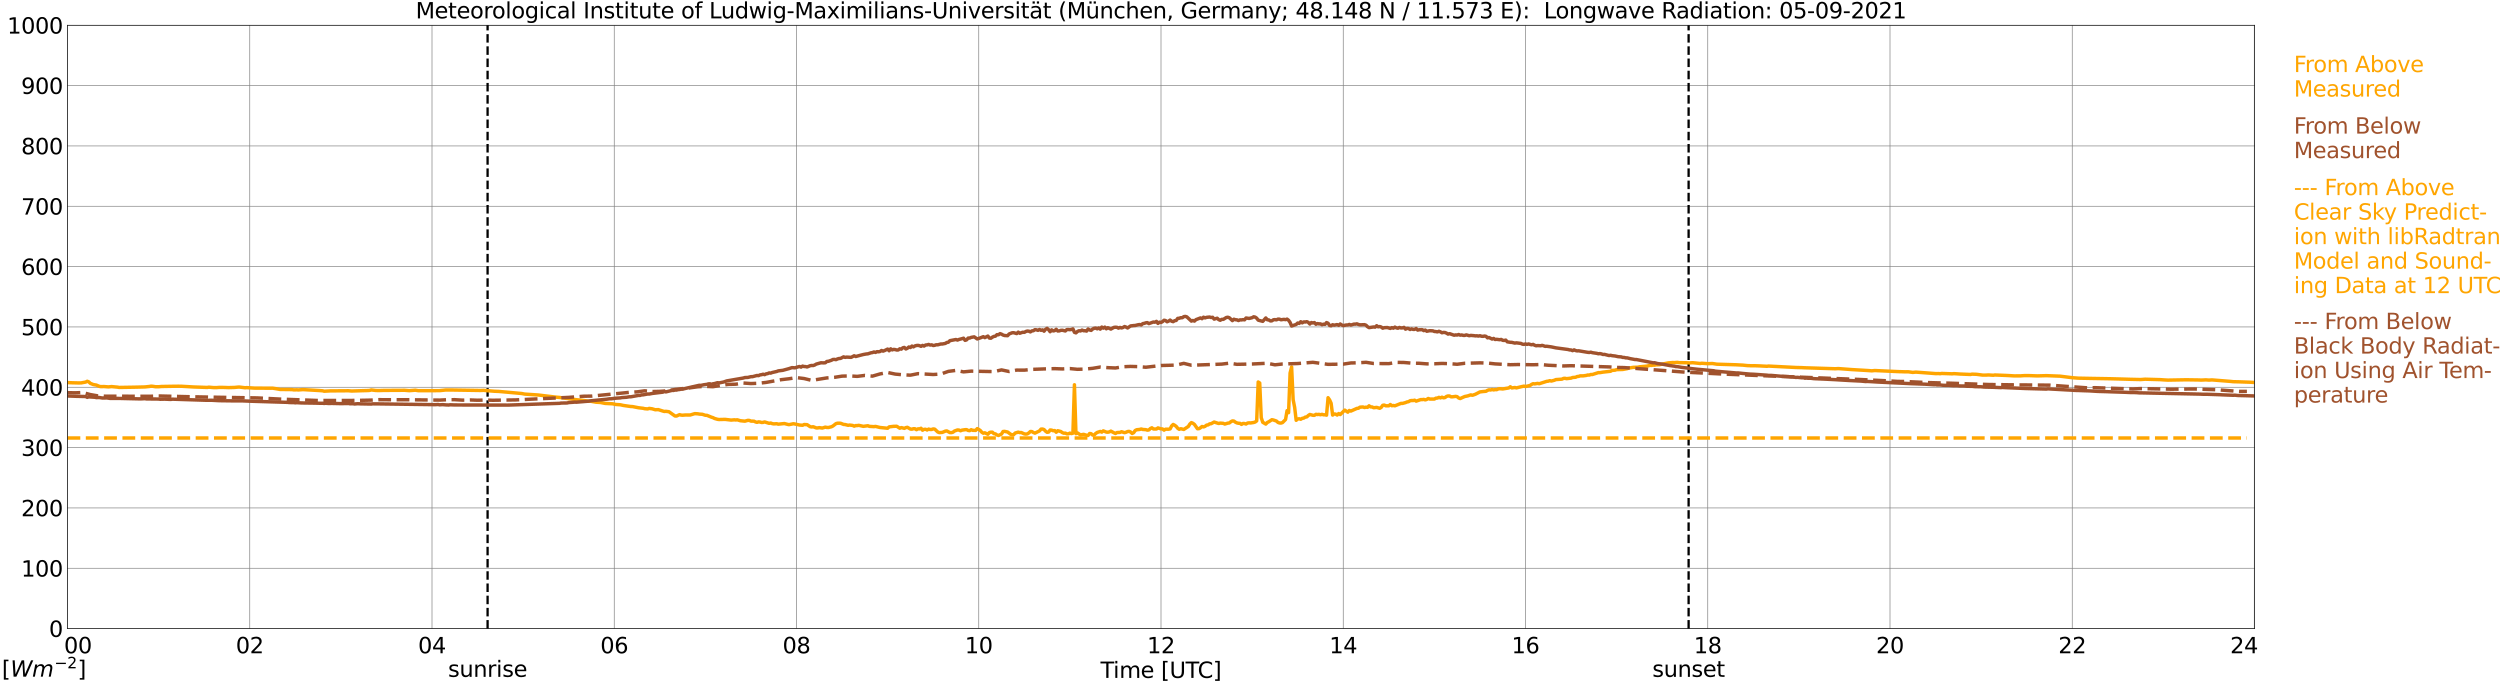 <?xml version="1.0" encoding="utf-8" standalone="no"?>
<!DOCTYPE svg PUBLIC "-//W3C//DTD SVG 1.1//EN"
  "http://www.w3.org/Graphics/SVG/1.1/DTD/svg11.dtd">
<svg xmlns:xlink="http://www.w3.org/1999/xlink" width="1085.4pt" height="296.64pt" viewBox="0 0 1085.4 296.64" xmlns="http://www.w3.org/2000/svg" version="1.1">
 <defs>
  <style type="text/css">*{stroke-linejoin: round; stroke-linecap: butt}</style>
 </defs>
 <g id="figure_1">
  <g id="patch_1">
   <path d="M 0 296.64 
L 1085.4 296.64 
L 1085.4 0 
L 0 0 
z
" style="fill: #ffffff"/>
  </g>
  <g id="axes_1">
   <g id="patch_2">
    <path d="M 29.306 272.909 
L 978.814 272.909 
L 978.814 10.976 
L 29.306 10.976 
z
" style="fill: #ffffff"/>
   </g>
   <g id="patch_3">
    <path d="M 978.814 272.909 
L 978.814 272.909 
L 978.814 10.976 
L 978.814 10.976 
z
" clip-path="url(#p84a9a1f214)" style="fill: #d3d3d3; opacity: 0.25; stroke: #d3d3d3; stroke-linejoin: miter"/>
   </g>
   <g id="matplotlib.axis_1">
    <g id="xtick_1">
     <g id="line2d_1">
      <path d="M 29.306 272.909 
L 29.306 10.976 
" clip-path="url(#p84a9a1f214)" style="fill: none; stroke: #808080; stroke-width: 0.3; stroke-linecap: square"/>
     </g>
     <g id="line2d_2"/>
     <g id="text_1">
      <!--    00 -->
      <g transform="translate(18.733 283.627) scale(0.095 -0.095)">
       <defs>
        <path id="DejaVuSans-20" transform="scale(0.016)"/>
        <path id="DejaVuSans-30" d="M 2034 4250 
Q 1547 4250 1301 3770 
Q 1056 3291 1056 2328 
Q 1056 1369 1301 889 
Q 1547 409 2034 409 
Q 2525 409 2770 889 
Q 3016 1369 3016 2328 
Q 3016 3291 2770 3770 
Q 2525 4250 2034 4250 
z
M 2034 4750 
Q 2819 4750 3233 4129 
Q 3647 3509 3647 2328 
Q 3647 1150 3233 529 
Q 2819 -91 2034 -91 
Q 1250 -91 836 529 
Q 422 1150 422 2328 
Q 422 3509 836 4129 
Q 1250 4750 2034 4750 
z
" transform="scale(0.016)"/>
       </defs>
       <use xlink:href="#DejaVuSans-20"/>
       <use xlink:href="#DejaVuSans-20" transform="translate(31.787 0)"/>
       <use xlink:href="#DejaVuSans-20" transform="translate(63.574 0)"/>
       <use xlink:href="#DejaVuSans-30" transform="translate(95.361 0)"/>
       <use xlink:href="#DejaVuSans-30" transform="translate(158.984 0)"/>
      </g>
     </g>
    </g>
    <g id="xtick_2">
     <g id="line2d_3">
      <path d="M 108.431 272.909 
L 108.431 10.976 
" clip-path="url(#p84a9a1f214)" style="fill: none; stroke: #808080; stroke-width: 0.3; stroke-linecap: square"/>
     </g>
     <g id="line2d_4"/>
     <g id="text_2">
      <!-- 02 -->
      <g transform="translate(102.387 283.627) scale(0.095 -0.095)">
       <defs>
        <path id="DejaVuSans-32" d="M 1228 531 
L 3431 531 
L 3431 0 
L 469 0 
L 469 531 
Q 828 903 1448 1529 
Q 2069 2156 2228 2338 
Q 2531 2678 2651 2914 
Q 2772 3150 2772 3378 
Q 2772 3750 2511 3984 
Q 2250 4219 1831 4219 
Q 1534 4219 1204 4116 
Q 875 4013 500 3803 
L 500 4441 
Q 881 4594 1212 4672 
Q 1544 4750 1819 4750 
Q 2544 4750 2975 4387 
Q 3406 4025 3406 3419 
Q 3406 3131 3298 2873 
Q 3191 2616 2906 2266 
Q 2828 2175 2409 1742 
Q 1991 1309 1228 531 
z
" transform="scale(0.016)"/>
       </defs>
       <use xlink:href="#DejaVuSans-30"/>
       <use xlink:href="#DejaVuSans-32" transform="translate(63.623 0)"/>
      </g>
     </g>
    </g>
    <g id="xtick_3">
     <g id="line2d_5">
      <path d="M 187.557 272.909 
L 187.557 10.976 
" clip-path="url(#p84a9a1f214)" style="fill: none; stroke: #808080; stroke-width: 0.3; stroke-linecap: square"/>
     </g>
     <g id="line2d_6"/>
     <g id="text_3">
      <!-- 04 -->
      <g transform="translate(181.513 283.627) scale(0.095 -0.095)">
       <defs>
        <path id="DejaVuSans-34" d="M 2419 4116 
L 825 1625 
L 2419 1625 
L 2419 4116 
z
M 2253 4666 
L 3047 4666 
L 3047 1625 
L 3713 1625 
L 3713 1100 
L 3047 1100 
L 3047 0 
L 2419 0 
L 2419 1100 
L 313 1100 
L 313 1709 
L 2253 4666 
z
" transform="scale(0.016)"/>
       </defs>
       <use xlink:href="#DejaVuSans-30"/>
       <use xlink:href="#DejaVuSans-34" transform="translate(63.623 0)"/>
      </g>
     </g>
    </g>
    <g id="xtick_4">
     <g id="line2d_7">
      <path d="M 266.683 272.909 
L 266.683 10.976 
" clip-path="url(#p84a9a1f214)" style="fill: none; stroke: #808080; stroke-width: 0.3; stroke-linecap: square"/>
     </g>
     <g id="line2d_8"/>
     <g id="text_4">
      <!-- 06 -->
      <g transform="translate(260.638 283.627) scale(0.095 -0.095)">
       <defs>
        <path id="DejaVuSans-36" d="M 2113 2584 
Q 1688 2584 1439 2293 
Q 1191 2003 1191 1497 
Q 1191 994 1439 701 
Q 1688 409 2113 409 
Q 2538 409 2786 701 
Q 3034 994 3034 1497 
Q 3034 2003 2786 2293 
Q 2538 2584 2113 2584 
z
M 3366 4563 
L 3366 3988 
Q 3128 4100 2886 4159 
Q 2644 4219 2406 4219 
Q 1781 4219 1451 3797 
Q 1122 3375 1075 2522 
Q 1259 2794 1537 2939 
Q 1816 3084 2150 3084 
Q 2853 3084 3261 2657 
Q 3669 2231 3669 1497 
Q 3669 778 3244 343 
Q 2819 -91 2113 -91 
Q 1303 -91 875 529 
Q 447 1150 447 2328 
Q 447 3434 972 4092 
Q 1497 4750 2381 4750 
Q 2619 4750 2861 4703 
Q 3103 4656 3366 4563 
z
" transform="scale(0.016)"/>
       </defs>
       <use xlink:href="#DejaVuSans-30"/>
       <use xlink:href="#DejaVuSans-36" transform="translate(63.623 0)"/>
      </g>
     </g>
    </g>
    <g id="xtick_5">
     <g id="line2d_9">
      <path d="M 345.808 272.909 
L 345.808 10.976 
" clip-path="url(#p84a9a1f214)" style="fill: none; stroke: #808080; stroke-width: 0.3; stroke-linecap: square"/>
     </g>
     <g id="line2d_10"/>
     <g id="text_5">
      <!-- 08 -->
      <g transform="translate(339.764 283.627) scale(0.095 -0.095)">
       <defs>
        <path id="DejaVuSans-38" d="M 2034 2216 
Q 1584 2216 1326 1975 
Q 1069 1734 1069 1313 
Q 1069 891 1326 650 
Q 1584 409 2034 409 
Q 2484 409 2743 651 
Q 3003 894 3003 1313 
Q 3003 1734 2745 1975 
Q 2488 2216 2034 2216 
z
M 1403 2484 
Q 997 2584 770 2862 
Q 544 3141 544 3541 
Q 544 4100 942 4425 
Q 1341 4750 2034 4750 
Q 2731 4750 3128 4425 
Q 3525 4100 3525 3541 
Q 3525 3141 3298 2862 
Q 3072 2584 2669 2484 
Q 3125 2378 3379 2068 
Q 3634 1759 3634 1313 
Q 3634 634 3220 271 
Q 2806 -91 2034 -91 
Q 1263 -91 848 271 
Q 434 634 434 1313 
Q 434 1759 690 2068 
Q 947 2378 1403 2484 
z
M 1172 3481 
Q 1172 3119 1398 2916 
Q 1625 2713 2034 2713 
Q 2441 2713 2670 2916 
Q 2900 3119 2900 3481 
Q 2900 3844 2670 4047 
Q 2441 4250 2034 4250 
Q 1625 4250 1398 4047 
Q 1172 3844 1172 3481 
z
" transform="scale(0.016)"/>
       </defs>
       <use xlink:href="#DejaVuSans-30"/>
       <use xlink:href="#DejaVuSans-38" transform="translate(63.623 0)"/>
      </g>
     </g>
    </g>
    <g id="xtick_6">
     <g id="line2d_11">
      <path d="M 424.934 272.909 
L 424.934 10.976 
" clip-path="url(#p84a9a1f214)" style="fill: none; stroke: #808080; stroke-width: 0.3; stroke-linecap: square"/>
     </g>
     <g id="line2d_12"/>
     <g id="text_6">
      <!-- 10 -->
      <g transform="translate(418.89 283.627) scale(0.095 -0.095)">
       <defs>
        <path id="DejaVuSans-31" d="M 794 531 
L 1825 531 
L 1825 4091 
L 703 3866 
L 703 4441 
L 1819 4666 
L 2450 4666 
L 2450 531 
L 3481 531 
L 3481 0 
L 794 0 
L 794 531 
z
" transform="scale(0.016)"/>
       </defs>
       <use xlink:href="#DejaVuSans-31"/>
       <use xlink:href="#DejaVuSans-30" transform="translate(63.623 0)"/>
      </g>
     </g>
    </g>
    <g id="xtick_7">
     <g id="line2d_13">
      <path d="M 504.06 272.909 
L 504.06 10.976 
" clip-path="url(#p84a9a1f214)" style="fill: none; stroke: #808080; stroke-width: 0.3; stroke-linecap: square"/>
     </g>
     <g id="line2d_14"/>
     <g id="text_7">
      <!-- 12 -->
      <g transform="translate(498.015 283.627) scale(0.095 -0.095)">
       <use xlink:href="#DejaVuSans-31"/>
       <use xlink:href="#DejaVuSans-32" transform="translate(63.623 0)"/>
      </g>
     </g>
    </g>
    <g id="xtick_8">
     <g id="line2d_15">
      <path d="M 583.185 272.909 
L 583.185 10.976 
" clip-path="url(#p84a9a1f214)" style="fill: none; stroke: #808080; stroke-width: 0.3; stroke-linecap: square"/>
     </g>
     <g id="line2d_16"/>
     <g id="text_8">
      <!-- 14 -->
      <g transform="translate(577.141 283.627) scale(0.095 -0.095)">
       <use xlink:href="#DejaVuSans-31"/>
       <use xlink:href="#DejaVuSans-34" transform="translate(63.623 0)"/>
      </g>
     </g>
    </g>
    <g id="xtick_9">
     <g id="line2d_17">
      <path d="M 662.311 272.909 
L 662.311 10.976 
" clip-path="url(#p84a9a1f214)" style="fill: none; stroke: #808080; stroke-width: 0.3; stroke-linecap: square"/>
     </g>
     <g id="line2d_18"/>
     <g id="text_9">
      <!-- 16 -->
      <g transform="translate(656.267 283.627) scale(0.095 -0.095)">
       <use xlink:href="#DejaVuSans-31"/>
       <use xlink:href="#DejaVuSans-36" transform="translate(63.623 0)"/>
      </g>
     </g>
    </g>
    <g id="xtick_10">
     <g id="line2d_19">
      <path d="M 741.437 272.909 
L 741.437 10.976 
" clip-path="url(#p84a9a1f214)" style="fill: none; stroke: #808080; stroke-width: 0.3; stroke-linecap: square"/>
     </g>
     <g id="line2d_20"/>
     <g id="text_10">
      <!-- 18 -->
      <g transform="translate(735.392 283.627) scale(0.095 -0.095)">
       <use xlink:href="#DejaVuSans-31"/>
       <use xlink:href="#DejaVuSans-38" transform="translate(63.623 0)"/>
      </g>
     </g>
    </g>
    <g id="xtick_11">
     <g id="line2d_21">
      <path d="M 820.562 272.909 
L 820.562 10.976 
" clip-path="url(#p84a9a1f214)" style="fill: none; stroke: #808080; stroke-width: 0.3; stroke-linecap: square"/>
     </g>
     <g id="line2d_22"/>
     <g id="text_11">
      <!-- 20 -->
      <g transform="translate(814.518 283.627) scale(0.095 -0.095)">
       <use xlink:href="#DejaVuSans-32"/>
       <use xlink:href="#DejaVuSans-30" transform="translate(63.623 0)"/>
      </g>
     </g>
    </g>
    <g id="xtick_12">
     <g id="line2d_23">
      <path d="M 899.688 272.909 
L 899.688 10.976 
" clip-path="url(#p84a9a1f214)" style="fill: none; stroke: #808080; stroke-width: 0.3; stroke-linecap: square"/>
     </g>
     <g id="line2d_24"/>
     <g id="text_12">
      <!-- 22 -->
      <g transform="translate(893.644 283.627) scale(0.095 -0.095)">
       <use xlink:href="#DejaVuSans-32"/>
       <use xlink:href="#DejaVuSans-32" transform="translate(63.623 0)"/>
      </g>
     </g>
    </g>
    <g id="xtick_13">
     <g id="line2d_25">
      <path d="M 978.814 272.909 
L 978.814 10.976 
" clip-path="url(#p84a9a1f214)" style="fill: none; stroke: #808080; stroke-width: 0.3; stroke-linecap: square"/>
     </g>
     <g id="line2d_26"/>
     <g id="text_13">
      <!-- 24    -->
      <g transform="translate(968.241 283.627) scale(0.095 -0.095)">
       <use xlink:href="#DejaVuSans-32"/>
       <use xlink:href="#DejaVuSans-34" transform="translate(63.623 0)"/>
       <use xlink:href="#DejaVuSans-20" transform="translate(127.246 0)"/>
       <use xlink:href="#DejaVuSans-20" transform="translate(159.033 0)"/>
       <use xlink:href="#DejaVuSans-20" transform="translate(190.82 0)"/>
      </g>
     </g>
    </g>
    <g id="text_14">
     <!-- Time [UTC] -->
     <g transform="translate(477.806 294.322) scale(0.095 -0.095)">
      <defs>
       <path id="DejaVuSans-54" d="M -19 4666 
L 3928 4666 
L 3928 4134 
L 2272 4134 
L 2272 0 
L 1638 0 
L 1638 4134 
L -19 4134 
L -19 4666 
z
" transform="scale(0.016)"/>
       <path id="DejaVuSans-69" d="M 603 3500 
L 1178 3500 
L 1178 0 
L 603 0 
L 603 3500 
z
M 603 4863 
L 1178 4863 
L 1178 4134 
L 603 4134 
L 603 4863 
z
" transform="scale(0.016)"/>
       <path id="DejaVuSans-6d" d="M 3328 2828 
Q 3544 3216 3844 3400 
Q 4144 3584 4550 3584 
Q 5097 3584 5394 3201 
Q 5691 2819 5691 2113 
L 5691 0 
L 5113 0 
L 5113 2094 
Q 5113 2597 4934 2840 
Q 4756 3084 4391 3084 
Q 3944 3084 3684 2787 
Q 3425 2491 3425 1978 
L 3425 0 
L 2847 0 
L 2847 2094 
Q 2847 2600 2669 2842 
Q 2491 3084 2119 3084 
Q 1678 3084 1418 2786 
Q 1159 2488 1159 1978 
L 1159 0 
L 581 0 
L 581 3500 
L 1159 3500 
L 1159 2956 
Q 1356 3278 1631 3431 
Q 1906 3584 2284 3584 
Q 2666 3584 2933 3390 
Q 3200 3197 3328 2828 
z
" transform="scale(0.016)"/>
       <path id="DejaVuSans-65" d="M 3597 1894 
L 3597 1613 
L 953 1613 
Q 991 1019 1311 708 
Q 1631 397 2203 397 
Q 2534 397 2845 478 
Q 3156 559 3463 722 
L 3463 178 
Q 3153 47 2828 -22 
Q 2503 -91 2169 -91 
Q 1331 -91 842 396 
Q 353 884 353 1716 
Q 353 2575 817 3079 
Q 1281 3584 2069 3584 
Q 2775 3584 3186 3129 
Q 3597 2675 3597 1894 
z
M 3022 2063 
Q 3016 2534 2758 2815 
Q 2500 3097 2075 3097 
Q 1594 3097 1305 2825 
Q 1016 2553 972 2059 
L 3022 2063 
z
" transform="scale(0.016)"/>
       <path id="DejaVuSans-5b" d="M 550 4863 
L 1875 4863 
L 1875 4416 
L 1125 4416 
L 1125 -397 
L 1875 -397 
L 1875 -844 
L 550 -844 
L 550 4863 
z
" transform="scale(0.016)"/>
       <path id="DejaVuSans-55" d="M 556 4666 
L 1191 4666 
L 1191 1831 
Q 1191 1081 1462 751 
Q 1734 422 2344 422 
Q 2950 422 3222 751 
Q 3494 1081 3494 1831 
L 3494 4666 
L 4128 4666 
L 4128 1753 
Q 4128 841 3676 375 
Q 3225 -91 2344 -91 
Q 1459 -91 1007 375 
Q 556 841 556 1753 
L 556 4666 
z
" transform="scale(0.016)"/>
       <path id="DejaVuSans-43" d="M 4122 4306 
L 4122 3641 
Q 3803 3938 3442 4084 
Q 3081 4231 2675 4231 
Q 1875 4231 1450 3742 
Q 1025 3253 1025 2328 
Q 1025 1406 1450 917 
Q 1875 428 2675 428 
Q 3081 428 3442 575 
Q 3803 722 4122 1019 
L 4122 359 
Q 3791 134 3420 21 
Q 3050 -91 2638 -91 
Q 1578 -91 968 557 
Q 359 1206 359 2328 
Q 359 3453 968 4101 
Q 1578 4750 2638 4750 
Q 3056 4750 3426 4639 
Q 3797 4528 4122 4306 
z
" transform="scale(0.016)"/>
       <path id="DejaVuSans-5d" d="M 1947 4863 
L 1947 -844 
L 622 -844 
L 622 -397 
L 1369 -397 
L 1369 4416 
L 622 4416 
L 622 4863 
L 1947 4863 
z
" transform="scale(0.016)"/>
      </defs>
      <use xlink:href="#DejaVuSans-54"/>
      <use xlink:href="#DejaVuSans-69" transform="translate(57.959 0)"/>
      <use xlink:href="#DejaVuSans-6d" transform="translate(85.742 0)"/>
      <use xlink:href="#DejaVuSans-65" transform="translate(183.154 0)"/>
      <use xlink:href="#DejaVuSans-20" transform="translate(244.678 0)"/>
      <use xlink:href="#DejaVuSans-5b" transform="translate(276.465 0)"/>
      <use xlink:href="#DejaVuSans-55" transform="translate(315.479 0)"/>
      <use xlink:href="#DejaVuSans-54" transform="translate(388.672 0)"/>
      <use xlink:href="#DejaVuSans-43" transform="translate(443.881 0)"/>
      <use xlink:href="#DejaVuSans-5d" transform="translate(513.705 0)"/>
     </g>
    </g>
   </g>
   <g id="matplotlib.axis_2">
    <g id="ytick_1">
     <g id="line2d_27">
      <path d="M 29.306 272.909 
L 978.814 272.909 
" clip-path="url(#p84a9a1f214)" style="fill: none; stroke: #808080; stroke-width: 0.3; stroke-linecap: square"/>
     </g>
     <g id="line2d_28"/>
     <g id="text_15">
      <!-- 0 -->
      <g transform="translate(21.261 276.518) scale(0.095 -0.095)">
       <use xlink:href="#DejaVuSans-30"/>
      </g>
     </g>
    </g>
    <g id="ytick_2">
     <g id="line2d_29">
      <path d="M 29.306 246.715 
L 978.814 246.715 
" clip-path="url(#p84a9a1f214)" style="fill: none; stroke: #808080; stroke-width: 0.3; stroke-linecap: square"/>
     </g>
     <g id="line2d_30"/>
     <g id="text_16">
      <!-- 100 -->
      <g transform="translate(9.173 250.325) scale(0.095 -0.095)">
       <use xlink:href="#DejaVuSans-31"/>
       <use xlink:href="#DejaVuSans-30" transform="translate(63.623 0)"/>
       <use xlink:href="#DejaVuSans-30" transform="translate(127.246 0)"/>
      </g>
     </g>
    </g>
    <g id="ytick_3">
     <g id="line2d_31">
      <path d="M 29.306 220.522 
L 978.814 220.522 
" clip-path="url(#p84a9a1f214)" style="fill: none; stroke: #808080; stroke-width: 0.3; stroke-linecap: square"/>
     </g>
     <g id="line2d_32"/>
     <g id="text_17">
      <!-- 200 -->
      <g transform="translate(9.173 224.131) scale(0.095 -0.095)">
       <use xlink:href="#DejaVuSans-32"/>
       <use xlink:href="#DejaVuSans-30" transform="translate(63.623 0)"/>
       <use xlink:href="#DejaVuSans-30" transform="translate(127.246 0)"/>
      </g>
     </g>
    </g>
    <g id="ytick_4">
     <g id="line2d_33">
      <path d="M 29.306 194.329 
L 978.814 194.329 
" clip-path="url(#p84a9a1f214)" style="fill: none; stroke: #808080; stroke-width: 0.3; stroke-linecap: square"/>
     </g>
     <g id="line2d_34"/>
     <g id="text_18">
      <!-- 300 -->
      <g transform="translate(9.173 197.938) scale(0.095 -0.095)">
       <defs>
        <path id="DejaVuSans-33" d="M 2597 2516 
Q 3050 2419 3304 2112 
Q 3559 1806 3559 1356 
Q 3559 666 3084 287 
Q 2609 -91 1734 -91 
Q 1441 -91 1130 -33 
Q 819 25 488 141 
L 488 750 
Q 750 597 1062 519 
Q 1375 441 1716 441 
Q 2309 441 2620 675 
Q 2931 909 2931 1356 
Q 2931 1769 2642 2001 
Q 2353 2234 1838 2234 
L 1294 2234 
L 1294 2753 
L 1863 2753 
Q 2328 2753 2575 2939 
Q 2822 3125 2822 3475 
Q 2822 3834 2567 4026 
Q 2313 4219 1838 4219 
Q 1578 4219 1281 4162 
Q 984 4106 628 3988 
L 628 4550 
Q 988 4650 1302 4700 
Q 1616 4750 1894 4750 
Q 2613 4750 3031 4423 
Q 3450 4097 3450 3541 
Q 3450 3153 3228 2886 
Q 3006 2619 2597 2516 
z
" transform="scale(0.016)"/>
       </defs>
       <use xlink:href="#DejaVuSans-33"/>
       <use xlink:href="#DejaVuSans-30" transform="translate(63.623 0)"/>
       <use xlink:href="#DejaVuSans-30" transform="translate(127.246 0)"/>
      </g>
     </g>
    </g>
    <g id="ytick_5">
     <g id="line2d_35">
      <path d="M 29.306 168.136 
L 978.814 168.136 
" clip-path="url(#p84a9a1f214)" style="fill: none; stroke: #808080; stroke-width: 0.3; stroke-linecap: square"/>
     </g>
     <g id="line2d_36"/>
     <g id="text_19">
      <!-- 400 -->
      <g transform="translate(9.173 171.745) scale(0.095 -0.095)">
       <use xlink:href="#DejaVuSans-34"/>
       <use xlink:href="#DejaVuSans-30" transform="translate(63.623 0)"/>
       <use xlink:href="#DejaVuSans-30" transform="translate(127.246 0)"/>
      </g>
     </g>
    </g>
    <g id="ytick_6">
     <g id="line2d_37">
      <path d="M 29.306 141.942 
L 978.814 141.942 
" clip-path="url(#p84a9a1f214)" style="fill: none; stroke: #808080; stroke-width: 0.3; stroke-linecap: square"/>
     </g>
     <g id="line2d_38"/>
     <g id="text_20">
      <!-- 500 -->
      <g transform="translate(9.173 145.551) scale(0.095 -0.095)">
       <defs>
        <path id="DejaVuSans-35" d="M 691 4666 
L 3169 4666 
L 3169 4134 
L 1269 4134 
L 1269 2991 
Q 1406 3038 1543 3061 
Q 1681 3084 1819 3084 
Q 2600 3084 3056 2656 
Q 3513 2228 3513 1497 
Q 3513 744 3044 326 
Q 2575 -91 1722 -91 
Q 1428 -91 1123 -41 
Q 819 9 494 109 
L 494 744 
Q 775 591 1075 516 
Q 1375 441 1709 441 
Q 2250 441 2565 725 
Q 2881 1009 2881 1497 
Q 2881 1984 2565 2268 
Q 2250 2553 1709 2553 
Q 1456 2553 1204 2497 
Q 953 2441 691 2322 
L 691 4666 
z
" transform="scale(0.016)"/>
       </defs>
       <use xlink:href="#DejaVuSans-35"/>
       <use xlink:href="#DejaVuSans-30" transform="translate(63.623 0)"/>
       <use xlink:href="#DejaVuSans-30" transform="translate(127.246 0)"/>
      </g>
     </g>
    </g>
    <g id="ytick_7">
     <g id="line2d_39">
      <path d="M 29.306 115.749 
L 978.814 115.749 
" clip-path="url(#p84a9a1f214)" style="fill: none; stroke: #808080; stroke-width: 0.3; stroke-linecap: square"/>
     </g>
     <g id="line2d_40"/>
     <g id="text_21">
      <!-- 600 -->
      <g transform="translate(9.173 119.358) scale(0.095 -0.095)">
       <use xlink:href="#DejaVuSans-36"/>
       <use xlink:href="#DejaVuSans-30" transform="translate(63.623 0)"/>
       <use xlink:href="#DejaVuSans-30" transform="translate(127.246 0)"/>
      </g>
     </g>
    </g>
    <g id="ytick_8">
     <g id="line2d_41">
      <path d="M 29.306 89.556 
L 978.814 89.556 
" clip-path="url(#p84a9a1f214)" style="fill: none; stroke: #808080; stroke-width: 0.3; stroke-linecap: square"/>
     </g>
     <g id="line2d_42"/>
     <g id="text_22">
      <!-- 700 -->
      <g transform="translate(9.173 93.165) scale(0.095 -0.095)">
       <defs>
        <path id="DejaVuSans-37" d="M 525 4666 
L 3525 4666 
L 3525 4397 
L 1831 0 
L 1172 0 
L 2766 4134 
L 525 4134 
L 525 4666 
z
" transform="scale(0.016)"/>
       </defs>
       <use xlink:href="#DejaVuSans-37"/>
       <use xlink:href="#DejaVuSans-30" transform="translate(63.623 0)"/>
       <use xlink:href="#DejaVuSans-30" transform="translate(127.246 0)"/>
      </g>
     </g>
    </g>
    <g id="ytick_9">
     <g id="line2d_43">
      <path d="M 29.306 63.362 
L 978.814 63.362 
" clip-path="url(#p84a9a1f214)" style="fill: none; stroke: #808080; stroke-width: 0.3; stroke-linecap: square"/>
     </g>
     <g id="line2d_44"/>
     <g id="text_23">
      <!-- 800 -->
      <g transform="translate(9.173 66.972) scale(0.095 -0.095)">
       <use xlink:href="#DejaVuSans-38"/>
       <use xlink:href="#DejaVuSans-30" transform="translate(63.623 0)"/>
       <use xlink:href="#DejaVuSans-30" transform="translate(127.246 0)"/>
      </g>
     </g>
    </g>
    <g id="ytick_10">
     <g id="line2d_45">
      <path d="M 29.306 37.169 
L 978.814 37.169 
" clip-path="url(#p84a9a1f214)" style="fill: none; stroke: #808080; stroke-width: 0.3; stroke-linecap: square"/>
     </g>
     <g id="line2d_46"/>
     <g id="text_24">
      <!-- 900 -->
      <g transform="translate(9.173 40.778) scale(0.095 -0.095)">
       <defs>
        <path id="DejaVuSans-39" d="M 703 97 
L 703 672 
Q 941 559 1184 500 
Q 1428 441 1663 441 
Q 2288 441 2617 861 
Q 2947 1281 2994 2138 
Q 2813 1869 2534 1725 
Q 2256 1581 1919 1581 
Q 1219 1581 811 2004 
Q 403 2428 403 3163 
Q 403 3881 828 4315 
Q 1253 4750 1959 4750 
Q 2769 4750 3195 4129 
Q 3622 3509 3622 2328 
Q 3622 1225 3098 567 
Q 2575 -91 1691 -91 
Q 1453 -91 1209 -44 
Q 966 3 703 97 
z
M 1959 2075 
Q 2384 2075 2632 2365 
Q 2881 2656 2881 3163 
Q 2881 3666 2632 3958 
Q 2384 4250 1959 4250 
Q 1534 4250 1286 3958 
Q 1038 3666 1038 3163 
Q 1038 2656 1286 2365 
Q 1534 2075 1959 2075 
z
" transform="scale(0.016)"/>
       </defs>
       <use xlink:href="#DejaVuSans-39"/>
       <use xlink:href="#DejaVuSans-30" transform="translate(63.623 0)"/>
       <use xlink:href="#DejaVuSans-30" transform="translate(127.246 0)"/>
      </g>
     </g>
    </g>
    <g id="ytick_11">
     <g id="line2d_47">
      <path d="M 29.306 10.976 
L 978.814 10.976 
" clip-path="url(#p84a9a1f214)" style="fill: none; stroke: #808080; stroke-width: 0.3; stroke-linecap: square"/>
     </g>
     <g id="line2d_48"/>
     <g id="text_25">
      <!-- 1000 -->
      <g transform="translate(3.128 14.585) scale(0.095 -0.095)">
       <use xlink:href="#DejaVuSans-31"/>
       <use xlink:href="#DejaVuSans-30" transform="translate(63.623 0)"/>
       <use xlink:href="#DejaVuSans-30" transform="translate(127.246 0)"/>
       <use xlink:href="#DejaVuSans-30" transform="translate(190.869 0)"/>
      </g>
     </g>
    </g>
   </g>
   <g id="line2d_49">
    <path d="M 211.69 272.909 
L 211.69 10.976 
" clip-path="url(#p84a9a1f214)" style="fill: none; stroke-dasharray: 3.7,1.6; stroke-dashoffset: 0; stroke: #000000"/>
   </g>
   <g id="line2d_50">
    <path d="M 733.129 272.909 
L 733.129 10.976 
" clip-path="url(#p84a9a1f214)" style="fill: none; stroke-dasharray: 3.7,1.6; stroke-dashoffset: 0; stroke: #000000"/>
   </g>
   <g id="line2d_51">
    <path d="M 29.306 166.1 
L 31.284 166.184 
L 33.921 166.25 
L 35.24 166.237 
L 37.218 165.878 
L 37.878 165.532 
L 38.537 165.796 
L 39.197 166.423 
L 40.515 166.965 
L 41.834 167.187 
L 43.153 167.748 
L 43.812 167.861 
L 45.131 167.824 
L 47.109 167.973 
L 48.428 167.837 
L 51.065 168.086 
L 51.725 168.214 
L 58.319 168.102 
L 60.297 168.057 
L 62.934 167.989 
L 64.912 167.785 
L 65.572 167.659 
L 66.231 167.698 
L 67.55 167.905 
L 68.869 167.908 
L 70.187 167.792 
L 76.122 167.69 
L 77.441 167.682 
L 78.759 167.696 
L 84.034 168.005 
L 85.353 168.052 
L 86.672 168.094 
L 89.969 168.217 
L 90.628 168.094 
L 92.606 168.267 
L 93.925 168.293 
L 95.244 168.185 
L 97.222 168.209 
L 99.2 168.282 
L 101.838 168.206 
L 103.156 168.081 
L 103.816 168.031 
L 106.453 168.353 
L 107.113 168.285 
L 110.41 168.5 
L 117.003 168.544 
L 118.322 168.523 
L 119.641 168.725 
L 121.619 169.089 
L 125.575 169.128 
L 126.894 169.16 
L 127.553 169.28 
L 128.872 169.241 
L 129.532 169.293 
L 131.51 169.147 
L 138.763 169.566 
L 140.082 169.668 
L 140.741 169.851 
L 143.379 169.707 
L 151.291 169.647 
L 152.61 169.767 
L 157.226 169.623 
L 159.863 169.553 
L 160.523 169.492 
L 161.182 169.293 
L 163.16 169.529 
L 164.479 169.563 
L 166.457 169.5 
L 175.688 169.445 
L 177.666 169.608 
L 180.304 169.409 
L 181.623 169.615 
L 184.26 169.61 
L 190.854 169.597 
L 193.492 169.325 
L 194.81 169.33 
L 196.129 169.319 
L 197.448 169.346 
L 198.767 169.364 
L 208.657 169.526 
L 209.976 169.469 
L 211.295 169.592 
L 214.592 169.862 
L 216.57 169.94 
L 226.461 170.841 
L 227.779 171.098 
L 233.714 171.494 
L 241.626 172.45 
L 242.945 172.557 
L 245.583 172.924 
L 250.198 173.531 
L 253.495 173.869 
L 255.473 174.21 
L 256.133 174.142 
L 258.77 174.626 
L 260.748 174.752 
L 262.726 175.15 
L 266.023 175.318 
L 267.342 175.598 
L 269.32 175.734 
L 270.639 176.03 
L 273.936 176.504 
L 274.595 176.515 
L 277.233 177.031 
L 279.211 177.261 
L 279.87 177.434 
L 281.189 177.542 
L 281.849 177.308 
L 283.167 177.497 
L 284.486 177.895 
L 285.805 177.838 
L 287.783 178.471 
L 288.442 178.644 
L 289.102 178.584 
L 290.42 178.752 
L 293.058 180.614 
L 293.717 180.63 
L 295.036 180.025 
L 295.696 180.216 
L 296.355 180.266 
L 297.674 180.161 
L 299.652 180.182 
L 301.63 179.587 
L 302.949 179.655 
L 303.608 179.781 
L 304.927 179.868 
L 306.246 180.302 
L 306.905 180.315 
L 308.883 181.127 
L 309.543 181.324 
L 310.202 181.672 
L 311.521 182.052 
L 312.18 182.141 
L 314.818 182.078 
L 316.796 182.311 
L 317.455 182.387 
L 318.774 182.267 
L 319.433 182.34 
L 320.093 182.262 
L 321.411 182.66 
L 323.39 182.859 
L 324.708 182.495 
L 325.368 182.542 
L 326.027 182.827 
L 327.346 182.861 
L 328.005 183.184 
L 328.665 183.367 
L 329.324 183.155 
L 329.983 183.226 
L 330.643 183.425 
L 331.302 183.38 
L 331.961 183.176 
L 333.28 183.595 
L 333.94 183.797 
L 334.599 183.66 
L 335.258 183.92 
L 335.918 184.035 
L 337.236 183.969 
L 337.896 184.158 
L 340.533 183.886 
L 341.852 184.221 
L 342.512 184.375 
L 344.49 183.969 
L 345.808 184.231 
L 347.127 184.53 
L 348.446 184.637 
L 349.105 184.307 
L 350.424 184.378 
L 351.743 185.263 
L 352.402 185.373 
L 353.062 185.269 
L 354.38 185.785 
L 355.04 185.787 
L 355.699 185.664 
L 357.018 185.847 
L 358.337 185.439 
L 358.996 185.593 
L 359.655 185.609 
L 360.974 185.29 
L 361.634 184.952 
L 362.952 183.92 
L 363.612 183.742 
L 364.93 183.749 
L 366.249 184.271 
L 366.909 184.318 
L 368.227 184.65 
L 368.887 184.538 
L 370.206 184.711 
L 370.865 185.022 
L 371.524 184.766 
L 372.184 184.771 
L 372.843 184.661 
L 374.821 185.098 
L 376.799 184.836 
L 377.459 185.111 
L 379.437 185.235 
L 380.096 185.127 
L 382.074 185.604 
L 385.371 185.931 
L 386.031 185.329 
L 388.009 185.096 
L 389.328 185.07 
L 390.646 185.921 
L 391.306 185.643 
L 392.624 185.976 
L 393.284 185.656 
L 393.943 185.523 
L 395.262 186.277 
L 395.921 186.335 
L 396.581 186.125 
L 397.24 186.138 
L 397.899 186.557 
L 398.559 186.185 
L 399.218 186.225 
L 399.878 185.931 
L 400.537 186.775 
L 401.196 186.405 
L 401.856 186.361 
L 402.515 186.691 
L 403.175 186.29 
L 403.834 186.476 
L 404.493 186.46 
L 405.153 186.225 
L 405.812 186.303 
L 407.131 187.55 
L 407.79 187.828 
L 409.109 187.739 
L 410.428 187.173 
L 411.087 187.089 
L 412.406 187.82 
L 413.065 187.833 
L 413.725 187.655 
L 414.384 187.141 
L 415.703 186.665 
L 416.362 186.725 
L 417.022 187.021 
L 417.681 186.746 
L 419 186.555 
L 419.659 186.526 
L 420.318 186.885 
L 420.978 186.976 
L 421.637 186.563 
L 422.297 186.83 
L 423.615 186.859 
L 424.275 186.099 
L 424.934 186.439 
L 425.593 186.906 
L 426.253 187.657 
L 426.912 188.082 
L 427.572 187.906 
L 428.89 188.527 
L 429.55 187.799 
L 430.209 187.621 
L 430.869 187.642 
L 431.528 188.286 
L 432.187 188.373 
L 432.847 188.862 
L 433.506 189.064 
L 434.825 188.441 
L 435.484 187.34 
L 436.144 187.288 
L 437.462 187.561 
L 438.781 188.548 
L 439.44 188.747 
L 440.1 188.703 
L 440.759 188.001 
L 442.078 187.616 
L 442.737 187.812 
L 443.397 187.786 
L 444.716 188.383 
L 445.375 188.462 
L 446.034 188.386 
L 446.694 187.951 
L 447.353 187.335 
L 448.012 187.372 
L 448.672 187.781 
L 449.331 188.045 
L 451.309 187.086 
L 451.969 186.306 
L 452.628 186.267 
L 453.287 186.505 
L 453.947 187.21 
L 454.606 187.689 
L 455.266 187.584 
L 455.925 186.683 
L 456.584 186.741 
L 457.244 187.016 
L 457.903 186.929 
L 458.563 187.66 
L 459.222 187.005 
L 460.541 187.333 
L 461.2 187.815 
L 461.859 188.084 
L 462.519 188.035 
L 463.178 188.359 
L 463.838 188.349 
L 464.497 188.042 
L 465.156 188.242 
L 465.816 188.071 
L 466.475 167.051 
L 467.134 188.273 
L 467.794 187.956 
L 469.113 188.828 
L 470.431 188.572 
L 471.75 188.964 
L 472.409 189.051 
L 473.069 188.202 
L 473.728 188.299 
L 474.388 188.883 
L 475.047 188.847 
L 475.706 188.197 
L 476.366 187.744 
L 477.685 187.317 
L 478.344 187.608 
L 479.003 187.06 
L 480.322 187.6 
L 480.981 187.647 
L 481.641 187.511 
L 482.3 187.173 
L 483.619 187.891 
L 484.278 188.202 
L 484.938 187.788 
L 486.256 187.739 
L 486.916 187.437 
L 488.235 187.849 
L 488.894 187.663 
L 489.553 187.359 
L 490.213 187.28 
L 490.872 187.566 
L 491.532 188.197 
L 492.191 187.864 
L 492.85 186.903 
L 493.51 186.581 
L 494.828 186.442 
L 495.488 186.243 
L 496.147 186.453 
L 497.466 186.539 
L 498.125 186.756 
L 498.785 186.67 
L 499.444 186.049 
L 500.103 185.727 
L 500.763 186.251 
L 502.082 186.261 
L 502.741 185.779 
L 504.06 186.204 
L 504.719 186.222 
L 505.379 186.754 
L 506.038 186.324 
L 507.357 186.348 
L 508.016 186.212 
L 508.675 184.939 
L 509.335 184.284 
L 509.994 184.622 
L 510.654 185.117 
L 511.313 185.937 
L 511.972 186.392 
L 512.632 186.133 
L 513.95 186.453 
L 515.929 185.156 
L 516.588 184.106 
L 517.247 183.485 
L 517.907 183.762 
L 518.566 184.255 
L 519.885 186.136 
L 520.544 186.12 
L 521.204 185.717 
L 521.863 185.169 
L 522.522 185.363 
L 523.182 185.101 
L 523.841 184.572 
L 524.501 184.485 
L 525.16 184.027 
L 525.819 183.959 
L 527.138 183.231 
L 529.116 183.87 
L 529.776 183.694 
L 531.094 183.797 
L 531.754 184.108 
L 533.073 183.713 
L 533.732 183.637 
L 534.391 183.097 
L 535.051 182.749 
L 535.71 182.804 
L 536.369 183.301 
L 537.029 183.616 
L 537.688 183.768 
L 538.348 183.791 
L 539.007 184.255 
L 539.666 183.838 
L 540.326 183.891 
L 540.985 184.098 
L 541.644 183.668 
L 542.304 183.582 
L 542.963 183.632 
L 544.282 183.432 
L 544.941 183.231 
L 545.601 182.738 
L 546.26 165.849 
L 546.919 166.292 
L 547.579 181.342 
L 548.238 183.343 
L 549.557 184.121 
L 550.216 183.417 
L 550.876 183.095 
L 552.195 182.222 
L 552.854 182.345 
L 554.173 182.799 
L 554.832 183.393 
L 555.491 183.632 
L 556.151 183.679 
L 556.81 183.472 
L 558.129 182.149 
L 558.788 178.291 
L 559.448 179.166 
L 560.107 161.951 
L 560.766 159.306 
L 561.426 173.497 
L 562.085 176.85 
L 562.745 182.476 
L 563.404 181.911 
L 564.063 181.808 
L 564.723 182.026 
L 565.382 181.625 
L 566.042 181.518 
L 566.701 181.086 
L 567.36 181.012 
L 568.02 180.386 
L 568.679 179.949 
L 569.998 180.297 
L 570.657 180.326 
L 571.317 179.881 
L 571.976 179.978 
L 572.635 179.888 
L 573.295 180.08 
L 573.954 179.881 
L 574.613 180.088 
L 575.273 180.08 
L 575.932 180.25 
L 576.592 172.672 
L 577.251 173.605 
L 577.91 175.064 
L 578.57 180.205 
L 579.229 179.721 
L 579.889 179.797 
L 580.548 180.19 
L 581.207 179.548 
L 581.867 179.988 
L 583.845 178.055 
L 585.164 178.951 
L 585.823 178.212 
L 586.482 178.479 
L 589.12 177.314 
L 589.779 177.24 
L 590.439 176.771 
L 591.757 176.698 
L 592.417 176.934 
L 593.076 176.766 
L 593.736 176.853 
L 594.395 176.185 
L 595.054 176.664 
L 595.714 176.677 
L 596.373 177.02 
L 597.692 176.876 
L 599.011 177.261 
L 599.67 176.871 
L 600.329 175.97 
L 600.989 175.855 
L 601.648 176.19 
L 602.967 176.177 
L 603.626 175.629 
L 604.286 176.148 
L 604.945 176.056 
L 605.604 176.193 
L 608.242 175.142 
L 608.901 175.153 
L 610.22 174.794 
L 610.879 174.514 
L 611.539 174.393 
L 612.198 173.99 
L 612.858 173.885 
L 613.517 173.911 
L 614.176 173.749 
L 614.836 174.165 
L 616.814 173.495 
L 617.473 173.505 
L 618.133 173.393 
L 618.792 173.626 
L 619.451 173.398 
L 620.111 173.005 
L 620.77 173.267 
L 622.748 173.264 
L 623.408 172.858 
L 624.067 172.837 
L 624.726 172.51 
L 625.386 172.756 
L 626.045 172.447 
L 626.705 172.722 
L 627.364 172.602 
L 628.023 172.112 
L 628.683 171.907 
L 629.342 171.934 
L 630.001 172.285 
L 630.661 172.271 
L 631.98 172.093 
L 632.639 172.216 
L 633.298 172.795 
L 633.958 173.034 
L 635.276 172.436 
L 635.936 172.151 
L 637.255 171.881 
L 638.573 171.436 
L 639.233 171.63 
L 640.552 171.171 
L 642.53 170.155 
L 643.848 169.993 
L 645.167 169.875 
L 645.827 169.477 
L 646.486 169.244 
L 647.145 169.325 
L 647.805 169.099 
L 648.464 169.291 
L 649.123 169.147 
L 649.783 169.189 
L 650.442 168.869 
L 651.102 168.759 
L 652.42 168.872 
L 655.058 168.434 
L 655.717 167.918 
L 656.377 168.429 
L 657.695 168.238 
L 658.355 168.411 
L 660.333 167.931 
L 661.652 167.635 
L 662.311 167.821 
L 664.289 167.358 
L 664.949 166.891 
L 665.608 166.577 
L 666.267 166.682 
L 667.586 166.454 
L 668.246 166.608 
L 671.542 165.556 
L 672.202 165.485 
L 672.861 165.262 
L 673.521 165.438 
L 674.839 165.092 
L 675.499 164.801 
L 678.136 164.62 
L 678.796 164.293 
L 679.455 164.238 
L 680.114 164.4 
L 682.092 164.17 
L 682.752 163.9 
L 684.071 163.79 
L 684.73 163.476 
L 685.389 163.413 
L 686.049 163.188 
L 687.368 163.182 
L 688.686 163.002 
L 689.346 162.81 
L 690.005 162.842 
L 690.664 162.585 
L 691.324 162.604 
L 693.961 161.776 
L 694.621 161.789 
L 695.939 161.566 
L 699.236 161.194 
L 699.896 160.809 
L 701.215 160.71 
L 701.874 160.477 
L 704.511 160.411 
L 706.49 160.047 
L 707.149 159.806 
L 709.127 159.479 
L 711.105 159.424 
L 711.765 159.253 
L 715.062 158.947 
L 716.38 158.62 
L 717.04 158.64 
L 717.699 158.517 
L 718.358 158.533 
L 719.018 158.379 
L 720.337 158.365 
L 724.293 157.551 
L 726.271 157.396 
L 726.93 157.436 
L 728.249 157.32 
L 728.909 157.438 
L 732.865 157.509 
L 733.524 157.572 
L 734.843 157.467 
L 738.14 157.808 
L 738.799 157.703 
L 741.437 157.891 
L 743.415 157.815 
L 745.393 158.114 
L 753.965 158.379 
L 755.284 158.457 
L 756.602 158.517 
L 758.581 158.724 
L 760.559 158.8 
L 761.878 158.785 
L 763.856 158.855 
L 767.153 159.026 
L 767.812 158.929 
L 779.681 159.544 
L 782.318 159.612 
L 783.637 159.683 
L 785.615 159.738 
L 796.825 160.097 
L 798.143 160.021 
L 804.078 160.464 
L 810.672 160.851 
L 812.65 160.995 
L 813.969 160.872 
L 822.541 161.265 
L 824.519 161.351 
L 825.837 161.383 
L 827.156 161.435 
L 828.475 161.412 
L 830.453 161.684 
L 831.772 161.553 
L 839.025 162.095 
L 840.344 162.203 
L 841.663 162.182 
L 842.322 162.253 
L 842.981 162.135 
L 847.597 162.297 
L 848.256 162.218 
L 849.575 162.294 
L 850.894 162.389 
L 855.51 162.58 
L 856.169 162.439 
L 858.147 162.512 
L 860.785 162.855 
L 862.103 162.85 
L 863.422 162.789 
L 865.4 162.92 
L 866.06 162.803 
L 871.335 163.015 
L 874.632 163.201 
L 877.269 163.182 
L 878.588 163.085 
L 880.566 163.059 
L 884.522 163.201 
L 888.479 163.091 
L 894.413 163.319 
L 899.688 163.984 
L 902.326 164.18 
L 908.26 164.298 
L 916.173 164.434 
L 921.448 164.573 
L 924.745 164.673 
L 929.36 164.783 
L 931.338 164.636 
L 937.932 164.825 
L 939.251 164.922 
L 941.229 165.032 
L 949.142 164.888 
L 954.417 164.966 
L 955.735 165.016 
L 957.714 164.924 
L 959.032 165.024 
L 960.351 164.943 
L 968.264 165.576 
L 969.582 165.715 
L 972.22 165.778 
L 976.836 165.941 
L 978.154 166.022 
L 978.154 166.022 
" clip-path="url(#p84a9a1f214)" style="fill: none; stroke: #ffa500; stroke-width: 1.5; stroke-linecap: square"/>
   </g>
   <g id="line2d_52">
    <path d="M 29.306 171.924 
L 33.262 172.066 
L 37.218 172.159 
L 37.878 172.514 
L 38.537 172.309 
L 41.175 172.479 
L 41.834 172.619 
L 43.153 172.591 
L 44.472 172.808 
L 45.79 172.783 
L 46.45 172.775 
L 47.768 172.967 
L 52.384 172.984 
L 60.956 173.187 
L 62.934 173.087 
L 63.594 173.199 
L 68.869 173.252 
L 69.528 173.34 
L 71.506 173.296 
L 73.484 173.388 
L 74.144 173.418 
L 74.803 173.307 
L 89.969 173.796 
L 91.947 173.783 
L 95.244 173.961 
L 101.178 174.042 
L 105.135 174.041 
L 108.431 174.176 
L 110.41 174.245 
L 124.916 174.689 
L 125.575 174.775 
L 127.553 174.798 
L 128.213 174.891 
L 128.872 174.823 
L 130.85 174.941 
L 136.785 175.025 
L 139.422 175.099 
L 140.082 175.074 
L 140.741 175.161 
L 141.4 175.085 
L 142.719 175.179 
L 144.038 175.147 
L 147.994 175.235 
L 151.291 175.182 
L 151.951 175.305 
L 153.269 175.279 
L 153.929 175.396 
L 155.247 175.282 
L 156.566 175.334 
L 161.182 175.423 
L 161.841 175.328 
L 165.138 175.361 
L 188.876 175.692 
L 190.195 175.617 
L 190.854 175.755 
L 192.173 175.671 
L 193.492 175.784 
L 194.81 175.837 
L 195.47 175.741 
L 197.448 175.815 
L 220.526 175.878 
L 242.945 175.111 
L 243.604 174.994 
L 246.242 174.95 
L 246.901 174.783 
L 248.88 174.651 
L 249.539 174.576 
L 250.198 174.624 
L 251.517 174.511 
L 252.836 174.403 
L 255.473 174.179 
L 256.792 173.97 
L 263.386 173.326 
L 264.705 173.128 
L 265.364 173.137 
L 267.342 172.878 
L 269.32 172.751 
L 269.98 172.609 
L 271.958 172.485 
L 273.277 172.264 
L 273.936 172.269 
L 277.233 171.671 
L 277.892 171.689 
L 278.552 171.428 
L 279.211 171.428 
L 281.189 171.062 
L 281.849 171.08 
L 283.167 170.821 
L 287.783 170.262 
L 288.442 169.982 
L 289.102 170.145 
L 291.739 169.506 
L 292.399 169.517 
L 293.058 169.324 
L 293.717 169.36 
L 294.377 169.165 
L 295.036 169.126 
L 295.696 168.939 
L 296.355 168.945 
L 298.333 168.466 
L 303.608 167.274 
L 304.267 167.324 
L 305.586 167.041 
L 306.905 166.868 
L 307.564 166.662 
L 308.224 166.632 
L 308.883 166.847 
L 309.543 166.624 
L 310.202 166.528 
L 311.521 166.144 
L 312.18 166.243 
L 314.158 165.86 
L 315.477 165.385 
L 322.73 164.124 
L 323.39 163.92 
L 324.708 163.864 
L 326.027 163.541 
L 326.686 163.54 
L 328.665 163.015 
L 329.324 163.103 
L 329.983 162.761 
L 330.643 162.676 
L 331.302 162.468 
L 331.961 162.663 
L 332.621 162.321 
L 333.28 162.216 
L 333.94 161.901 
L 334.599 162.002 
L 335.258 161.732 
L 337.236 161.278 
L 337.896 161.02 
L 339.874 160.775 
L 342.512 160.05 
L 343.83 159.61 
L 345.149 159.696 
L 346.468 159.277 
L 347.127 159.101 
L 347.787 159.394 
L 348.446 158.946 
L 349.105 159.137 
L 349.765 159.154 
L 350.424 159.329 
L 351.743 158.778 
L 352.402 158.671 
L 353.062 158.702 
L 353.721 158.472 
L 354.38 158.075 
L 356.359 157.515 
L 357.677 157.539 
L 358.337 157.502 
L 358.996 156.915 
L 359.655 156.869 
L 360.974 156.415 
L 361.634 156.064 
L 362.293 156.037 
L 362.952 156.157 
L 363.612 155.831 
L 364.271 155.653 
L 364.93 155.611 
L 366.249 154.931 
L 366.909 155.161 
L 367.568 155.041 
L 369.546 155.146 
L 370.865 154.456 
L 371.524 154.787 
L 372.843 154.427 
L 374.821 153.915 
L 376.14 153.676 
L 376.799 153.623 
L 378.118 153.181 
L 378.777 153.081 
L 379.437 152.809 
L 380.096 153.013 
L 380.756 152.675 
L 381.415 152.734 
L 382.074 152.624 
L 382.734 152.172 
L 383.393 152.442 
L 384.053 152.203 
L 385.371 151.554 
L 386.031 152.289 
L 386.69 151.448 
L 387.349 151.906 
L 388.009 151.693 
L 388.668 151.775 
L 389.328 151.969 
L 389.987 151.946 
L 390.646 151.431 
L 391.306 151.595 
L 391.965 150.998 
L 392.624 150.842 
L 393.284 151.513 
L 393.943 151.208 
L 394.603 150.64 
L 395.262 150.882 
L 395.921 150.247 
L 396.581 150.599 
L 397.24 150.184 
L 397.899 150.005 
L 398.559 149.946 
L 399.218 150.078 
L 399.878 150.368 
L 400.537 149.96 
L 401.196 150.254 
L 401.856 149.781 
L 402.515 149.745 
L 403.175 149.534 
L 403.834 149.821 
L 404.493 149.704 
L 405.153 150.018 
L 405.812 149.912 
L 406.471 149.68 
L 407.131 149.711 
L 408.45 149.35 
L 409.109 149.355 
L 410.428 149.096 
L 411.087 148.686 
L 411.746 148.588 
L 412.406 147.904 
L 415.043 147.401 
L 415.703 147.649 
L 416.362 147.377 
L 417.681 147.038 
L 418.34 146.827 
L 419 147.765 
L 419.659 147.564 
L 420.318 146.787 
L 420.978 146.779 
L 421.637 146.48 
L 422.956 146.249 
L 424.275 147.16 
L 425.593 146.701 
L 426.912 146.175 
L 427.572 146.581 
L 428.89 145.908 
L 429.55 146.775 
L 430.209 146.842 
L 430.869 146.372 
L 431.528 146.053 
L 432.187 145.952 
L 432.847 145.288 
L 433.506 145.341 
L 434.165 144.849 
L 434.825 145.082 
L 435.484 145.462 
L 436.144 145.67 
L 437.462 145.748 
L 438.122 144.993 
L 439.44 144.481 
L 440.1 144.448 
L 441.419 144.83 
L 442.078 144.196 
L 442.737 144.685 
L 444.056 144.236 
L 444.716 144.307 
L 445.375 143.917 
L 446.034 143.729 
L 446.694 143.79 
L 447.353 144.099 
L 448.012 143.657 
L 448.672 143.588 
L 449.331 143.126 
L 449.991 143.206 
L 450.65 143.422 
L 451.309 143.05 
L 451.969 143.416 
L 452.628 143.221 
L 453.287 143.791 
L 453.947 142.959 
L 454.606 142.566 
L 455.266 143.149 
L 455.925 144.028 
L 456.584 143.216 
L 457.244 143.675 
L 457.903 143.559 
L 458.563 142.959 
L 459.222 143.7 
L 459.881 143.664 
L 460.541 143.431 
L 461.2 143.369 
L 462.519 143.699 
L 463.178 143.093 
L 463.838 143.054 
L 464.497 143.141 
L 465.156 143.037 
L 465.816 142.785 
L 466.475 144.28 
L 467.134 144.513 
L 467.794 143.914 
L 468.453 143.588 
L 469.113 143.69 
L 469.772 143.295 
L 470.431 143.588 
L 471.091 143.579 
L 471.75 143.744 
L 472.409 142.828 
L 473.069 143.264 
L 473.728 143.446 
L 474.388 142.838 
L 475.047 142.552 
L 475.706 142.437 
L 476.366 142.759 
L 477.025 142.4 
L 477.685 142.902 
L 478.344 141.999 
L 479.003 142.472 
L 479.663 142.026 
L 480.322 142.753 
L 480.981 142.287 
L 482.3 142.879 
L 483.619 142.136 
L 484.278 142.066 
L 484.938 142.111 
L 485.597 142.469 
L 486.256 142.161 
L 486.916 142.377 
L 487.575 142.176 
L 488.235 141.77 
L 488.894 142.013 
L 489.553 142.395 
L 490.872 141.495 
L 492.191 141.345 
L 492.85 141.305 
L 494.169 140.982 
L 494.828 140.898 
L 495.488 141.093 
L 496.147 140.496 
L 496.807 140.39 
L 497.466 140.157 
L 498.125 140.064 
L 498.785 140.501 
L 500.763 139.806 
L 501.422 139.902 
L 502.082 139.528 
L 502.741 140.412 
L 503.4 139.869 
L 504.06 140.004 
L 504.719 139.641 
L 505.379 139.037 
L 506.038 139.169 
L 506.697 139.7 
L 507.357 139.424 
L 508.016 138.965 
L 508.675 139.455 
L 509.335 139.653 
L 509.994 139.229 
L 510.654 139.122 
L 511.313 138.233 
L 511.972 138.181 
L 512.632 137.93 
L 513.291 137.955 
L 513.95 137.478 
L 514.61 137.367 
L 515.269 137.567 
L 517.247 139.416 
L 517.907 139.144 
L 518.566 139.41 
L 519.226 138.779 
L 521.204 138.028 
L 521.863 138.37 
L 522.522 137.712 
L 523.182 138.017 
L 523.841 137.782 
L 525.16 137.643 
L 525.819 137.852 
L 526.479 137.753 
L 527.138 138.548 
L 528.457 138.157 
L 529.116 138.773 
L 529.776 139.053 
L 530.435 138.641 
L 531.094 138.665 
L 532.413 137.848 
L 533.073 137.733 
L 533.732 137.959 
L 535.051 139.202 
L 535.71 138.588 
L 536.369 138.818 
L 537.029 138.862 
L 537.688 139.166 
L 538.348 138.877 
L 539.007 138.894 
L 539.666 138.778 
L 540.326 138.861 
L 540.985 138.06 
L 542.304 138.255 
L 543.623 137.93 
L 544.282 137.535 
L 544.941 137.68 
L 545.601 138.136 
L 546.26 139.004 
L 548.238 139.514 
L 549.557 138.049 
L 550.216 138.831 
L 550.876 138.896 
L 551.535 139.337 
L 552.195 139.291 
L 552.854 138.842 
L 553.513 138.76 
L 554.173 138.874 
L 554.832 138.541 
L 555.491 138.566 
L 556.151 138.83 
L 557.47 138.646 
L 558.129 138.79 
L 558.788 138.543 
L 559.448 139.049 
L 560.107 139.995 
L 560.766 141.54 
L 562.745 140.859 
L 563.404 140.246 
L 564.063 140.412 
L 564.723 139.68 
L 565.382 140.167 
L 566.042 139.752 
L 566.701 139.802 
L 567.36 139.65 
L 568.02 139.971 
L 568.679 140.687 
L 569.338 140.028 
L 569.998 140.221 
L 570.657 140.048 
L 571.317 140.777 
L 571.976 140.476 
L 572.635 140.619 
L 573.295 140.61 
L 573.954 140.984 
L 574.613 140.749 
L 575.273 140.819 
L 575.932 140.054 
L 576.592 140.343 
L 577.251 141.301 
L 577.91 141.429 
L 578.57 140.989 
L 579.229 141.187 
L 580.548 140.915 
L 581.207 141.252 
L 581.867 140.655 
L 582.526 141.104 
L 583.185 141.363 
L 584.504 141.095 
L 585.164 141.088 
L 585.823 140.849 
L 586.482 141.13 
L 587.801 140.728 
L 588.46 140.736 
L 589.12 140.584 
L 589.779 140.876 
L 590.439 141.033 
L 592.417 140.958 
L 593.076 141.197 
L 593.736 141.85 
L 594.395 142.244 
L 596.373 141.95 
L 597.032 142.041 
L 597.692 141.415 
L 598.351 141.901 
L 599.011 141.774 
L 599.67 141.984 
L 600.329 142.494 
L 600.989 142.271 
L 602.307 142.201 
L 603.626 142.591 
L 604.286 142.241 
L 604.945 142.488 
L 605.604 142.02 
L 606.264 142.362 
L 606.923 142.507 
L 607.582 142.166 
L 608.242 142.384 
L 608.901 142.359 
L 609.561 142.138 
L 610.22 142.907 
L 610.879 142.578 
L 611.539 142.64 
L 612.198 143.056 
L 612.858 142.775 
L 613.517 143.014 
L 614.176 143.001 
L 614.836 142.635 
L 615.495 143.313 
L 616.154 143.169 
L 617.473 143.116 
L 618.133 143.547 
L 618.792 143.3 
L 619.451 143.818 
L 620.77 143.57 
L 622.089 143.64 
L 622.748 143.916 
L 623.408 143.949 
L 624.067 144.102 
L 624.726 143.818 
L 625.386 144.077 
L 626.045 144.479 
L 626.705 144.318 
L 627.364 144.364 
L 628.023 144.639 
L 628.683 145.057 
L 629.342 144.854 
L 631.32 145.546 
L 631.98 145.405 
L 632.639 145.466 
L 633.298 145.227 
L 633.958 145.527 
L 634.617 145.429 
L 635.276 145.61 
L 635.936 145.627 
L 636.595 145.389 
L 637.914 145.759 
L 638.573 145.615 
L 639.892 145.731 
L 640.552 145.822 
L 641.211 145.79 
L 641.87 145.91 
L 642.53 145.758 
L 643.189 145.976 
L 643.848 146.03 
L 644.508 145.89 
L 645.167 146.013 
L 645.827 146.688 
L 646.486 146.539 
L 647.805 147.209 
L 648.464 146.932 
L 649.123 147.392 
L 649.783 147.305 
L 651.102 147.496 
L 651.761 147.372 
L 652.42 147.758 
L 653.08 147.811 
L 653.739 147.658 
L 654.399 148.41 
L 655.717 148.612 
L 656.377 148.643 
L 657.695 148.962 
L 658.355 148.85 
L 660.333 149.1 
L 660.992 149.429 
L 661.652 149.514 
L 662.311 149.333 
L 662.97 149.511 
L 663.63 149.334 
L 664.949 149.703 
L 665.608 149.521 
L 666.267 149.89 
L 666.927 150.124 
L 667.586 150.029 
L 668.905 150.117 
L 669.564 149.937 
L 670.883 150.381 
L 671.542 150.334 
L 673.521 150.604 
L 675.499 151.025 
L 680.774 151.733 
L 681.433 151.918 
L 682.092 151.946 
L 682.752 152.241 
L 683.411 151.9 
L 684.071 152.2 
L 684.73 152.344 
L 685.389 152.306 
L 689.346 152.972 
L 690.005 153.034 
L 690.664 152.897 
L 691.324 153.119 
L 693.302 153.414 
L 693.961 153.602 
L 694.621 153.511 
L 695.28 153.645 
L 695.939 153.899 
L 696.599 153.854 
L 698.577 154.365 
L 699.236 154.247 
L 699.896 154.419 
L 701.215 154.564 
L 702.533 154.856 
L 703.852 154.948 
L 704.511 155.173 
L 705.171 155.189 
L 705.83 155.373 
L 706.49 155.376 
L 707.808 155.718 
L 709.127 155.957 
L 709.786 156.09 
L 710.446 156.092 
L 717.699 157.508 
L 718.358 157.485 
L 719.677 157.843 
L 721.655 158.095 
L 724.952 158.713 
L 726.93 158.986 
L 727.59 159.161 
L 728.249 159.178 
L 730.227 159.513 
L 732.205 159.745 
L 734.843 160.083 
L 736.821 160.3 
L 744.074 160.965 
L 744.734 161.141 
L 753.965 161.931 
L 754.624 161.915 
L 756.602 162.132 
L 759.899 162.425 
L 761.218 162.472 
L 763.196 162.601 
L 765.174 162.746 
L 767.153 162.882 
L 767.812 162.976 
L 769.131 162.994 
L 771.109 163.161 
L 773.746 163.398 
L 776.384 163.515 
L 777.703 163.664 
L 778.362 163.647 
L 779.681 163.869 
L 780.34 163.818 
L 782.318 164.027 
L 782.978 163.997 
L 783.637 164.22 
L 784.296 164.124 
L 784.956 164.237 
L 786.275 164.243 
L 787.593 164.4 
L 792.209 164.602 
L 796.165 164.802 
L 802.759 165.194 
L 808.034 165.461 
L 810.012 165.653 
L 810.672 165.602 
L 812.65 165.711 
L 815.287 165.876 
L 829.794 166.571 
L 831.112 166.613 
L 835.728 166.792 
L 839.684 167.045 
L 840.344 167.007 
L 841.003 167.133 
L 842.322 167.131 
L 843.641 167.276 
L 846.278 167.316 
L 848.256 167.464 
L 849.575 167.434 
L 850.894 167.567 
L 852.872 167.575 
L 854.191 167.712 
L 856.169 167.729 
L 857.488 167.87 
L 860.125 167.922 
L 861.444 168.055 
L 865.4 168.15 
L 868.697 168.29 
L 869.357 168.22 
L 870.675 168.296 
L 879.247 168.67 
L 888.479 168.927 
L 889.138 168.818 
L 890.457 168.906 
L 897.71 169.313 
L 899.029 169.371 
L 901.007 169.505 
L 902.326 169.535 
L 904.963 169.637 
L 906.941 169.698 
L 910.898 169.937 
L 914.854 170.045 
L 916.173 170.103 
L 922.766 170.322 
L 924.745 170.413 
L 927.382 170.446 
L 928.701 170.558 
L 930.02 170.576 
L 955.076 171.109 
L 956.395 171.167 
L 958.373 171.18 
L 963.648 171.362 
L 964.967 171.43 
L 969.582 171.616 
L 970.242 171.564 
L 971.561 171.709 
L 974.857 171.791 
L 978.154 171.883 
L 978.154 171.883 
" clip-path="url(#p84a9a1f214)" style="fill: none; stroke: #a0522d; stroke-width: 1.5; stroke-linecap: square"/>
   </g>
   <g id="line2d_53">
    <path d="M 29.306 190.16 
L 975.517 190.16 
L 975.517 190.16 
" clip-path="url(#p84a9a1f214)" style="fill: none; stroke-dasharray: 5.55,2.4; stroke-dashoffset: 0; stroke: #ffa500; stroke-width: 1.5"/>
   </g>
   <g id="line2d_54">
    <path d="M 29.306 170.478 
L 32.603 170.549 
L 35.9 170.422 
L 39.197 171.301 
L 42.493 171.879 
L 45.79 172.019 
L 65.572 172.033 
L 68.869 171.907 
L 82.056 172.23 
L 91.947 172.426 
L 111.728 172.762 
L 121.619 173.265 
L 138.104 173.876 
L 151.291 173.876 
L 157.885 173.779 
L 161.182 173.71 
L 164.479 173.529 
L 177.666 173.557 
L 190.854 173.71 
L 194.151 173.543 
L 197.448 173.529 
L 200.745 173.723 
L 204.042 173.64 
L 207.339 173.765 
L 210.635 173.682 
L 213.932 173.779 
L 223.823 173.626 
L 246.901 172.524 
L 253.495 172.019 
L 256.792 171.977 
L 263.386 171.329 
L 273.277 170.336 
L 276.573 170.137 
L 279.87 169.68 
L 283.167 169.994 
L 286.464 169.909 
L 289.761 169.68 
L 293.058 169.078 
L 299.652 168.372 
L 302.949 167.924 
L 306.246 167.736 
L 309.543 167.895 
L 312.839 167.329 
L 316.136 166.892 
L 319.433 166.805 
L 322.73 166.293 
L 326.027 166.527 
L 329.324 166.395 
L 332.621 166.029 
L 339.215 164.835 
L 342.512 164.449 
L 345.808 163.944 
L 349.105 164.346 
L 352.402 165.145 
L 358.996 164.078 
L 362.293 163.825 
L 365.59 163.302 
L 368.887 163.212 
L 372.184 163.407 
L 375.481 162.988 
L 378.777 163.302 
L 382.074 162.342 
L 385.371 161.723 
L 388.668 162.417 
L 391.965 162.718 
L 395.262 162.883 
L 398.559 162.221 
L 405.153 162.597 
L 408.45 162.387 
L 411.746 161.238 
L 415.043 160.813 
L 418.34 161.451 
L 421.637 161.132 
L 431.528 161.345 
L 434.825 160.6 
L 438.122 161.299 
L 441.419 160.676 
L 444.716 160.707 
L 448.012 160.371 
L 454.606 160.127 
L 457.903 160.051 
L 461.2 160.173 
L 464.497 160.02 
L 467.794 160.341 
L 471.091 160.234 
L 474.388 159.913 
L 477.685 159.361 
L 480.981 159.622 
L 484.278 159.76 
L 487.575 159.223 
L 490.872 159.084 
L 494.169 159.177 
L 497.466 159.438 
L 504.06 158.684 
L 510.654 158.514 
L 513.95 157.755 
L 517.247 158.576 
L 527.138 158.205 
L 530.435 158.081 
L 533.732 157.677 
L 537.029 158.174 
L 543.623 158.034 
L 550.216 157.709 
L 553.513 158.39 
L 556.81 158.034 
L 563.404 157.833 
L 569.998 157.304 
L 576.592 158.189 
L 583.185 158.081 
L 586.482 157.584 
L 589.779 157.507 
L 593.076 157.304 
L 596.373 157.817 
L 602.967 157.879 
L 606.264 157.32 
L 609.561 157.382 
L 612.858 157.662 
L 616.154 157.724 
L 619.451 157.972 
L 622.748 157.941 
L 626.045 157.786 
L 629.342 157.895 
L 632.639 158.143 
L 635.936 157.724 
L 642.53 157.538 
L 645.827 157.631 
L 649.123 157.988 
L 655.717 158.344 
L 659.014 158.267 
L 665.608 158.359 
L 668.905 158.267 
L 672.202 158.576 
L 678.796 158.884 
L 682.092 158.776 
L 698.577 159.3 
L 701.874 159.515 
L 705.171 159.591 
L 724.952 161.056 
L 731.546 161.572 
L 748.031 162.402 
L 757.921 162.808 
L 764.515 163.093 
L 774.406 163.452 
L 807.375 164.746 
L 813.969 165.071 
L 820.562 165.396 
L 823.859 165.588 
L 827.156 165.632 
L 837.047 166.102 
L 846.938 166.366 
L 853.531 166.6 
L 863.422 166.936 
L 876.61 167.111 
L 883.204 167.154 
L 889.797 167.213 
L 906.282 168.387 
L 909.579 168.315 
L 919.469 168.661 
L 926.063 168.862 
L 929.36 168.704 
L 939.251 168.891 
L 942.548 168.977 
L 952.438 168.877 
L 962.329 169.207 
L 972.22 169.937 
L 975.517 169.923 
L 975.517 169.923 
" clip-path="url(#p84a9a1f214)" style="fill: none; stroke-dasharray: 5.55,2.4; stroke-dashoffset: 0; stroke: #a0522d; stroke-width: 1.5"/>
   </g>
   <g id="patch_4">
    <path d="M 29.306 272.909 
L 29.306 10.976 
" style="fill: none; stroke: #000000; stroke-width: 0.3; stroke-linejoin: miter; stroke-linecap: square"/>
   </g>
   <g id="patch_5">
    <path d="M 978.814 272.909 
L 978.814 10.976 
" style="fill: none; stroke: #000000; stroke-width: 0.3; stroke-linejoin: miter; stroke-linecap: square"/>
   </g>
   <g id="patch_6">
    <path d="M 29.306 272.909 
L 978.814 272.909 
" style="fill: none; stroke: #000000; stroke-width: 0.3; stroke-linejoin: miter; stroke-linecap: square"/>
   </g>
   <g id="patch_7">
    <path d="M 29.306 10.976 
L 978.814 10.976 
" style="fill: none; stroke: #000000; stroke-width: 0.3; stroke-linejoin: miter; stroke-linecap: square"/>
   </g>
   <g id="text_26">
    <!-- sunrise -->
    <g transform="translate(194.526 293.863) scale(0.095 -0.095)">
     <defs>
      <path id="DejaVuSans-73" d="M 2834 3397 
L 2834 2853 
Q 2591 2978 2328 3040 
Q 2066 3103 1784 3103 
Q 1356 3103 1142 2972 
Q 928 2841 928 2578 
Q 928 2378 1081 2264 
Q 1234 2150 1697 2047 
L 1894 2003 
Q 2506 1872 2764 1633 
Q 3022 1394 3022 966 
Q 3022 478 2636 193 
Q 2250 -91 1575 -91 
Q 1294 -91 989 -36 
Q 684 19 347 128 
L 347 722 
Q 666 556 975 473 
Q 1284 391 1588 391 
Q 1994 391 2212 530 
Q 2431 669 2431 922 
Q 2431 1156 2273 1281 
Q 2116 1406 1581 1522 
L 1381 1569 
Q 847 1681 609 1914 
Q 372 2147 372 2553 
Q 372 3047 722 3315 
Q 1072 3584 1716 3584 
Q 2034 3584 2315 3537 
Q 2597 3491 2834 3397 
z
" transform="scale(0.016)"/>
      <path id="DejaVuSans-75" d="M 544 1381 
L 544 3500 
L 1119 3500 
L 1119 1403 
Q 1119 906 1312 657 
Q 1506 409 1894 409 
Q 2359 409 2629 706 
Q 2900 1003 2900 1516 
L 2900 3500 
L 3475 3500 
L 3475 0 
L 2900 0 
L 2900 538 
Q 2691 219 2414 64 
Q 2138 -91 1772 -91 
Q 1169 -91 856 284 
Q 544 659 544 1381 
z
M 1991 3584 
L 1991 3584 
z
" transform="scale(0.016)"/>
      <path id="DejaVuSans-6e" d="M 3513 2113 
L 3513 0 
L 2938 0 
L 2938 2094 
Q 2938 2591 2744 2837 
Q 2550 3084 2163 3084 
Q 1697 3084 1428 2787 
Q 1159 2491 1159 1978 
L 1159 0 
L 581 0 
L 581 3500 
L 1159 3500 
L 1159 2956 
Q 1366 3272 1645 3428 
Q 1925 3584 2291 3584 
Q 2894 3584 3203 3211 
Q 3513 2838 3513 2113 
z
" transform="scale(0.016)"/>
      <path id="DejaVuSans-72" d="M 2631 2963 
Q 2534 3019 2420 3045 
Q 2306 3072 2169 3072 
Q 1681 3072 1420 2755 
Q 1159 2438 1159 1844 
L 1159 0 
L 581 0 
L 581 3500 
L 1159 3500 
L 1159 2956 
Q 1341 3275 1631 3429 
Q 1922 3584 2338 3584 
Q 2397 3584 2469 3576 
Q 2541 3569 2628 3553 
L 2631 2963 
z
" transform="scale(0.016)"/>
     </defs>
     <use xlink:href="#DejaVuSans-73"/>
     <use xlink:href="#DejaVuSans-75" transform="translate(52.1 0)"/>
     <use xlink:href="#DejaVuSans-6e" transform="translate(115.479 0)"/>
     <use xlink:href="#DejaVuSans-72" transform="translate(178.857 0)"/>
     <use xlink:href="#DejaVuSans-69" transform="translate(219.971 0)"/>
     <use xlink:href="#DejaVuSans-73" transform="translate(247.754 0)"/>
     <use xlink:href="#DejaVuSans-65" transform="translate(299.854 0)"/>
    </g>
   </g>
   <g id="text_27">
    <!-- sunset -->
    <g transform="translate(717.374 293.863) scale(0.095 -0.095)">
     <defs>
      <path id="DejaVuSans-74" d="M 1172 4494 
L 1172 3500 
L 2356 3500 
L 2356 3053 
L 1172 3053 
L 1172 1153 
Q 1172 725 1289 603 
Q 1406 481 1766 481 
L 2356 481 
L 2356 0 
L 1766 0 
Q 1100 0 847 248 
Q 594 497 594 1153 
L 594 3053 
L 172 3053 
L 172 3500 
L 594 3500 
L 594 4494 
L 1172 4494 
z
" transform="scale(0.016)"/>
     </defs>
     <use xlink:href="#DejaVuSans-73"/>
     <use xlink:href="#DejaVuSans-75" transform="translate(52.1 0)"/>
     <use xlink:href="#DejaVuSans-6e" transform="translate(115.479 0)"/>
     <use xlink:href="#DejaVuSans-73" transform="translate(178.857 0)"/>
     <use xlink:href="#DejaVuSans-65" transform="translate(230.957 0)"/>
     <use xlink:href="#DejaVuSans-74" transform="translate(292.48 0)"/>
    </g>
   </g>
   <g id="text_28">
    <!-- [$Wm^{-2}$] -->
    <g transform="translate(0.821 293.863) scale(0.095 -0.095)">
     <defs>
      <path id="DejaVuSans-Oblique-57" d="M 616 4666 
L 1228 4666 
L 1453 697 
L 3213 4666 
L 3916 4666 
L 4147 697 
L 5888 4666 
L 6528 4666 
L 4453 0 
L 3659 0 
L 3444 3891 
L 1697 0 
L 903 0 
L 616 4666 
z
" transform="scale(0.016)"/>
      <path id="DejaVuSans-Oblique-6d" d="M 5747 2113 
L 5338 0 
L 4763 0 
L 5166 2094 
Q 5191 2228 5203 2325 
Q 5216 2422 5216 2491 
Q 5216 2772 5059 2928 
Q 4903 3084 4622 3084 
Q 4203 3084 3875 2770 
Q 3547 2456 3450 1953 
L 3066 0 
L 2491 0 
L 2900 2094 
Q 2925 2209 2937 2307 
Q 2950 2406 2950 2484 
Q 2950 2769 2794 2926 
Q 2638 3084 2363 3084 
Q 1938 3084 1609 2770 
Q 1281 2456 1184 1953 
L 800 0 
L 225 0 
L 909 3500 
L 1484 3500 
L 1375 2956 
Q 1609 3263 1923 3423 
Q 2238 3584 2597 3584 
Q 2978 3584 3223 3384 
Q 3469 3184 3519 2828 
Q 3781 3197 4126 3390 
Q 4472 3584 4856 3584 
Q 5306 3584 5551 3325 
Q 5797 3066 5797 2591 
Q 5797 2488 5784 2364 
Q 5772 2241 5747 2113 
z
" transform="scale(0.016)"/>
      <path id="DejaVuSans-2212" d="M 678 2272 
L 4684 2272 
L 4684 1741 
L 678 1741 
L 678 2272 
z
" transform="scale(0.016)"/>
     </defs>
     <use xlink:href="#DejaVuSans-5b" transform="translate(0 0.766)"/>
     <use xlink:href="#DejaVuSans-Oblique-57" transform="translate(39.014 0.766)"/>
     <use xlink:href="#DejaVuSans-Oblique-6d" transform="translate(137.891 0.766)"/>
     <use xlink:href="#DejaVuSans-2212" transform="translate(239.953 39.047) scale(0.7)"/>
     <use xlink:href="#DejaVuSans-32" transform="translate(298.605 39.047) scale(0.7)"/>
     <use xlink:href="#DejaVuSans-5d" transform="translate(345.875 0.766)"/>
    </g>
   </g>
   <g id="text_29">
    <!-- From Above  -->
    <g style="fill: #ffa500" transform="translate(995.905 31.291) scale(0.095 -0.095)">
     <defs>
      <path id="DejaVuSans-46" d="M 628 4666 
L 3309 4666 
L 3309 4134 
L 1259 4134 
L 1259 2759 
L 3109 2759 
L 3109 2228 
L 1259 2228 
L 1259 0 
L 628 0 
L 628 4666 
z
" transform="scale(0.016)"/>
      <path id="DejaVuSans-6f" d="M 1959 3097 
Q 1497 3097 1228 2736 
Q 959 2375 959 1747 
Q 959 1119 1226 758 
Q 1494 397 1959 397 
Q 2419 397 2687 759 
Q 2956 1122 2956 1747 
Q 2956 2369 2687 2733 
Q 2419 3097 1959 3097 
z
M 1959 3584 
Q 2709 3584 3137 3096 
Q 3566 2609 3566 1747 
Q 3566 888 3137 398 
Q 2709 -91 1959 -91 
Q 1206 -91 779 398 
Q 353 888 353 1747 
Q 353 2609 779 3096 
Q 1206 3584 1959 3584 
z
" transform="scale(0.016)"/>
      <path id="DejaVuSans-41" d="M 2188 4044 
L 1331 1722 
L 3047 1722 
L 2188 4044 
z
M 1831 4666 
L 2547 4666 
L 4325 0 
L 3669 0 
L 3244 1197 
L 1141 1197 
L 716 0 
L 50 0 
L 1831 4666 
z
" transform="scale(0.016)"/>
      <path id="DejaVuSans-62" d="M 3116 1747 
Q 3116 2381 2855 2742 
Q 2594 3103 2138 3103 
Q 1681 3103 1420 2742 
Q 1159 2381 1159 1747 
Q 1159 1113 1420 752 
Q 1681 391 2138 391 
Q 2594 391 2855 752 
Q 3116 1113 3116 1747 
z
M 1159 2969 
Q 1341 3281 1617 3432 
Q 1894 3584 2278 3584 
Q 2916 3584 3314 3078 
Q 3713 2572 3713 1747 
Q 3713 922 3314 415 
Q 2916 -91 2278 -91 
Q 1894 -91 1617 61 
Q 1341 213 1159 525 
L 1159 0 
L 581 0 
L 581 4863 
L 1159 4863 
L 1159 2969 
z
" transform="scale(0.016)"/>
      <path id="DejaVuSans-76" d="M 191 3500 
L 800 3500 
L 1894 563 
L 2988 3500 
L 3597 3500 
L 2284 0 
L 1503 0 
L 191 3500 
z
" transform="scale(0.016)"/>
     </defs>
     <use xlink:href="#DejaVuSans-46"/>
     <use xlink:href="#DejaVuSans-72" transform="translate(50.27 0)"/>
     <use xlink:href="#DejaVuSans-6f" transform="translate(89.133 0)"/>
     <use xlink:href="#DejaVuSans-6d" transform="translate(150.314 0)"/>
     <use xlink:href="#DejaVuSans-20" transform="translate(247.727 0)"/>
     <use xlink:href="#DejaVuSans-41" transform="translate(279.514 0)"/>
     <use xlink:href="#DejaVuSans-62" transform="translate(347.922 0)"/>
     <use xlink:href="#DejaVuSans-6f" transform="translate(411.398 0)"/>
     <use xlink:href="#DejaVuSans-76" transform="translate(472.58 0)"/>
     <use xlink:href="#DejaVuSans-65" transform="translate(531.76 0)"/>
     <use xlink:href="#DejaVuSans-20" transform="translate(593.283 0)"/>
    </g>
    <!-- Measured -->
    <g style="fill: #ffa500" transform="translate(995.905 41.929) scale(0.095 -0.095)">
     <defs>
      <path id="DejaVuSans-4d" d="M 628 4666 
L 1569 4666 
L 2759 1491 
L 3956 4666 
L 4897 4666 
L 4897 0 
L 4281 0 
L 4281 4097 
L 3078 897 
L 2444 897 
L 1241 4097 
L 1241 0 
L 628 0 
L 628 4666 
z
" transform="scale(0.016)"/>
      <path id="DejaVuSans-61" d="M 2194 1759 
Q 1497 1759 1228 1600 
Q 959 1441 959 1056 
Q 959 750 1161 570 
Q 1363 391 1709 391 
Q 2188 391 2477 730 
Q 2766 1069 2766 1631 
L 2766 1759 
L 2194 1759 
z
M 3341 1997 
L 3341 0 
L 2766 0 
L 2766 531 
Q 2569 213 2275 61 
Q 1981 -91 1556 -91 
Q 1019 -91 701 211 
Q 384 513 384 1019 
Q 384 1609 779 1909 
Q 1175 2209 1959 2209 
L 2766 2209 
L 2766 2266 
Q 2766 2663 2505 2880 
Q 2244 3097 1772 3097 
Q 1472 3097 1187 3025 
Q 903 2953 641 2809 
L 641 3341 
Q 956 3463 1253 3523 
Q 1550 3584 1831 3584 
Q 2591 3584 2966 3190 
Q 3341 2797 3341 1997 
z
" transform="scale(0.016)"/>
      <path id="DejaVuSans-64" d="M 2906 2969 
L 2906 4863 
L 3481 4863 
L 3481 0 
L 2906 0 
L 2906 525 
Q 2725 213 2448 61 
Q 2172 -91 1784 -91 
Q 1150 -91 751 415 
Q 353 922 353 1747 
Q 353 2572 751 3078 
Q 1150 3584 1784 3584 
Q 2172 3584 2448 3432 
Q 2725 3281 2906 2969 
z
M 947 1747 
Q 947 1113 1208 752 
Q 1469 391 1925 391 
Q 2381 391 2643 752 
Q 2906 1113 2906 1747 
Q 2906 2381 2643 2742 
Q 2381 3103 1925 3103 
Q 1469 3103 1208 2742 
Q 947 2381 947 1747 
z
" transform="scale(0.016)"/>
     </defs>
     <use xlink:href="#DejaVuSans-4d"/>
     <use xlink:href="#DejaVuSans-65" transform="translate(86.279 0)"/>
     <use xlink:href="#DejaVuSans-61" transform="translate(147.803 0)"/>
     <use xlink:href="#DejaVuSans-73" transform="translate(209.082 0)"/>
     <use xlink:href="#DejaVuSans-75" transform="translate(261.182 0)"/>
     <use xlink:href="#DejaVuSans-72" transform="translate(324.561 0)"/>
     <use xlink:href="#DejaVuSans-65" transform="translate(363.424 0)"/>
     <use xlink:href="#DejaVuSans-64" transform="translate(424.947 0)"/>
    </g>
   </g>
   <g id="text_30">
    <!-- From Below  -->
    <g style="fill: #a0522d" transform="translate(995.905 58.008) scale(0.095 -0.095)">
     <defs>
      <path id="DejaVuSans-42" d="M 1259 2228 
L 1259 519 
L 2272 519 
Q 2781 519 3026 730 
Q 3272 941 3272 1375 
Q 3272 1813 3026 2020 
Q 2781 2228 2272 2228 
L 1259 2228 
z
M 1259 4147 
L 1259 2741 
L 2194 2741 
Q 2656 2741 2882 2914 
Q 3109 3088 3109 3444 
Q 3109 3797 2882 3972 
Q 2656 4147 2194 4147 
L 1259 4147 
z
M 628 4666 
L 2241 4666 
Q 2963 4666 3353 4366 
Q 3744 4066 3744 3513 
Q 3744 3084 3544 2831 
Q 3344 2578 2956 2516 
Q 3422 2416 3680 2098 
Q 3938 1781 3938 1306 
Q 3938 681 3513 340 
Q 3088 0 2303 0 
L 628 0 
L 628 4666 
z
" transform="scale(0.016)"/>
      <path id="DejaVuSans-6c" d="M 603 4863 
L 1178 4863 
L 1178 0 
L 603 0 
L 603 4863 
z
" transform="scale(0.016)"/>
      <path id="DejaVuSans-77" d="M 269 3500 
L 844 3500 
L 1563 769 
L 2278 3500 
L 2956 3500 
L 3675 769 
L 4391 3500 
L 4966 3500 
L 4050 0 
L 3372 0 
L 2619 2869 
L 1863 0 
L 1184 0 
L 269 3500 
z
" transform="scale(0.016)"/>
     </defs>
     <use xlink:href="#DejaVuSans-46"/>
     <use xlink:href="#DejaVuSans-72" transform="translate(50.27 0)"/>
     <use xlink:href="#DejaVuSans-6f" transform="translate(89.133 0)"/>
     <use xlink:href="#DejaVuSans-6d" transform="translate(150.314 0)"/>
     <use xlink:href="#DejaVuSans-20" transform="translate(247.727 0)"/>
     <use xlink:href="#DejaVuSans-42" transform="translate(279.514 0)"/>
     <use xlink:href="#DejaVuSans-65" transform="translate(348.117 0)"/>
     <use xlink:href="#DejaVuSans-6c" transform="translate(409.641 0)"/>
     <use xlink:href="#DejaVuSans-6f" transform="translate(437.424 0)"/>
     <use xlink:href="#DejaVuSans-77" transform="translate(498.605 0)"/>
     <use xlink:href="#DejaVuSans-20" transform="translate(580.393 0)"/>
    </g>
    <!-- Measured -->
    <g style="fill: #a0522d" transform="translate(995.905 68.646) scale(0.095 -0.095)">
     <use xlink:href="#DejaVuSans-4d"/>
     <use xlink:href="#DejaVuSans-65" transform="translate(86.279 0)"/>
     <use xlink:href="#DejaVuSans-61" transform="translate(147.803 0)"/>
     <use xlink:href="#DejaVuSans-73" transform="translate(209.082 0)"/>
     <use xlink:href="#DejaVuSans-75" transform="translate(261.182 0)"/>
     <use xlink:href="#DejaVuSans-72" transform="translate(324.561 0)"/>
     <use xlink:href="#DejaVuSans-65" transform="translate(363.424 0)"/>
     <use xlink:href="#DejaVuSans-64" transform="translate(424.947 0)"/>
    </g>
   </g>
   <g id="text_31">
    <!-- - - - From Above  -->
    <g style="fill: #ffa500" transform="translate(995.905 84.725) scale(0.095 -0.095)">
     <defs>
      <path id="DejaVuSans-2d" d="M 313 2009 
L 1997 2009 
L 1997 1497 
L 313 1497 
L 313 2009 
z
" transform="scale(0.016)"/>
     </defs>
     <use xlink:href="#DejaVuSans-2d"/>
     <use xlink:href="#DejaVuSans-2d" transform="translate(36.084 0)"/>
     <use xlink:href="#DejaVuSans-2d" transform="translate(72.168 0)"/>
     <use xlink:href="#DejaVuSans-20" transform="translate(108.252 0)"/>
     <use xlink:href="#DejaVuSans-46" transform="translate(140.039 0)"/>
     <use xlink:href="#DejaVuSans-72" transform="translate(190.309 0)"/>
     <use xlink:href="#DejaVuSans-6f" transform="translate(229.172 0)"/>
     <use xlink:href="#DejaVuSans-6d" transform="translate(290.354 0)"/>
     <use xlink:href="#DejaVuSans-20" transform="translate(387.766 0)"/>
     <use xlink:href="#DejaVuSans-41" transform="translate(419.553 0)"/>
     <use xlink:href="#DejaVuSans-62" transform="translate(487.961 0)"/>
     <use xlink:href="#DejaVuSans-6f" transform="translate(551.438 0)"/>
     <use xlink:href="#DejaVuSans-76" transform="translate(612.619 0)"/>
     <use xlink:href="#DejaVuSans-65" transform="translate(671.799 0)"/>
     <use xlink:href="#DejaVuSans-20" transform="translate(733.322 0)"/>
    </g>
    <!-- Clear Sky Predict- -->
    <g style="fill: #ffa500" transform="translate(995.905 95.363) scale(0.095 -0.095)">
     <defs>
      <path id="DejaVuSans-53" d="M 3425 4513 
L 3425 3897 
Q 3066 4069 2747 4153 
Q 2428 4238 2131 4238 
Q 1616 4238 1336 4038 
Q 1056 3838 1056 3469 
Q 1056 3159 1242 3001 
Q 1428 2844 1947 2747 
L 2328 2669 
Q 3034 2534 3370 2195 
Q 3706 1856 3706 1288 
Q 3706 609 3251 259 
Q 2797 -91 1919 -91 
Q 1588 -91 1214 -16 
Q 841 59 441 206 
L 441 856 
Q 825 641 1194 531 
Q 1563 422 1919 422 
Q 2459 422 2753 634 
Q 3047 847 3047 1241 
Q 3047 1584 2836 1778 
Q 2625 1972 2144 2069 
L 1759 2144 
Q 1053 2284 737 2584 
Q 422 2884 422 3419 
Q 422 4038 858 4394 
Q 1294 4750 2059 4750 
Q 2388 4750 2728 4690 
Q 3069 4631 3425 4513 
z
" transform="scale(0.016)"/>
      <path id="DejaVuSans-6b" d="M 581 4863 
L 1159 4863 
L 1159 1991 
L 2875 3500 
L 3609 3500 
L 1753 1863 
L 3688 0 
L 2938 0 
L 1159 1709 
L 1159 0 
L 581 0 
L 581 4863 
z
" transform="scale(0.016)"/>
      <path id="DejaVuSans-79" d="M 2059 -325 
Q 1816 -950 1584 -1140 
Q 1353 -1331 966 -1331 
L 506 -1331 
L 506 -850 
L 844 -850 
Q 1081 -850 1212 -737 
Q 1344 -625 1503 -206 
L 1606 56 
L 191 3500 
L 800 3500 
L 1894 763 
L 2988 3500 
L 3597 3500 
L 2059 -325 
z
" transform="scale(0.016)"/>
      <path id="DejaVuSans-50" d="M 1259 4147 
L 1259 2394 
L 2053 2394 
Q 2494 2394 2734 2622 
Q 2975 2850 2975 3272 
Q 2975 3691 2734 3919 
Q 2494 4147 2053 4147 
L 1259 4147 
z
M 628 4666 
L 2053 4666 
Q 2838 4666 3239 4311 
Q 3641 3956 3641 3272 
Q 3641 2581 3239 2228 
Q 2838 1875 2053 1875 
L 1259 1875 
L 1259 0 
L 628 0 
L 628 4666 
z
" transform="scale(0.016)"/>
      <path id="DejaVuSans-63" d="M 3122 3366 
L 3122 2828 
Q 2878 2963 2633 3030 
Q 2388 3097 2138 3097 
Q 1578 3097 1268 2742 
Q 959 2388 959 1747 
Q 959 1106 1268 751 
Q 1578 397 2138 397 
Q 2388 397 2633 464 
Q 2878 531 3122 666 
L 3122 134 
Q 2881 22 2623 -34 
Q 2366 -91 2075 -91 
Q 1284 -91 818 406 
Q 353 903 353 1747 
Q 353 2603 823 3093 
Q 1294 3584 2113 3584 
Q 2378 3584 2631 3529 
Q 2884 3475 3122 3366 
z
" transform="scale(0.016)"/>
     </defs>
     <use xlink:href="#DejaVuSans-43"/>
     <use xlink:href="#DejaVuSans-6c" transform="translate(69.824 0)"/>
     <use xlink:href="#DejaVuSans-65" transform="translate(97.607 0)"/>
     <use xlink:href="#DejaVuSans-61" transform="translate(159.131 0)"/>
     <use xlink:href="#DejaVuSans-72" transform="translate(220.41 0)"/>
     <use xlink:href="#DejaVuSans-20" transform="translate(261.523 0)"/>
     <use xlink:href="#DejaVuSans-53" transform="translate(293.311 0)"/>
     <use xlink:href="#DejaVuSans-6b" transform="translate(356.787 0)"/>
     <use xlink:href="#DejaVuSans-79" transform="translate(411.072 0)"/>
     <use xlink:href="#DejaVuSans-20" transform="translate(470.252 0)"/>
     <use xlink:href="#DejaVuSans-50" transform="translate(502.039 0)"/>
     <use xlink:href="#DejaVuSans-72" transform="translate(560.592 0)"/>
     <use xlink:href="#DejaVuSans-65" transform="translate(599.455 0)"/>
     <use xlink:href="#DejaVuSans-64" transform="translate(660.979 0)"/>
     <use xlink:href="#DejaVuSans-69" transform="translate(724.455 0)"/>
     <use xlink:href="#DejaVuSans-63" transform="translate(752.238 0)"/>
     <use xlink:href="#DejaVuSans-74" transform="translate(807.219 0)"/>
     <use xlink:href="#DejaVuSans-2d" transform="translate(846.428 0)"/>
    </g>
    <!-- ion with libRadtran -->
    <g style="fill: #ffa500" transform="translate(995.905 106.001) scale(0.095 -0.095)">
     <defs>
      <path id="DejaVuSans-68" d="M 3513 2113 
L 3513 0 
L 2938 0 
L 2938 2094 
Q 2938 2591 2744 2837 
Q 2550 3084 2163 3084 
Q 1697 3084 1428 2787 
Q 1159 2491 1159 1978 
L 1159 0 
L 581 0 
L 581 4863 
L 1159 4863 
L 1159 2956 
Q 1366 3272 1645 3428 
Q 1925 3584 2291 3584 
Q 2894 3584 3203 3211 
Q 3513 2838 3513 2113 
z
" transform="scale(0.016)"/>
      <path id="DejaVuSans-52" d="M 2841 2188 
Q 3044 2119 3236 1894 
Q 3428 1669 3622 1275 
L 4263 0 
L 3584 0 
L 2988 1197 
Q 2756 1666 2539 1819 
Q 2322 1972 1947 1972 
L 1259 1972 
L 1259 0 
L 628 0 
L 628 4666 
L 2053 4666 
Q 2853 4666 3247 4331 
Q 3641 3997 3641 3322 
Q 3641 2881 3436 2590 
Q 3231 2300 2841 2188 
z
M 1259 4147 
L 1259 2491 
L 2053 2491 
Q 2509 2491 2742 2702 
Q 2975 2913 2975 3322 
Q 2975 3731 2742 3939 
Q 2509 4147 2053 4147 
L 1259 4147 
z
" transform="scale(0.016)"/>
     </defs>
     <use xlink:href="#DejaVuSans-69"/>
     <use xlink:href="#DejaVuSans-6f" transform="translate(27.783 0)"/>
     <use xlink:href="#DejaVuSans-6e" transform="translate(88.965 0)"/>
     <use xlink:href="#DejaVuSans-20" transform="translate(152.344 0)"/>
     <use xlink:href="#DejaVuSans-77" transform="translate(184.131 0)"/>
     <use xlink:href="#DejaVuSans-69" transform="translate(265.918 0)"/>
     <use xlink:href="#DejaVuSans-74" transform="translate(293.701 0)"/>
     <use xlink:href="#DejaVuSans-68" transform="translate(332.91 0)"/>
     <use xlink:href="#DejaVuSans-20" transform="translate(396.289 0)"/>
     <use xlink:href="#DejaVuSans-6c" transform="translate(428.076 0)"/>
     <use xlink:href="#DejaVuSans-69" transform="translate(455.859 0)"/>
     <use xlink:href="#DejaVuSans-62" transform="translate(483.643 0)"/>
     <use xlink:href="#DejaVuSans-52" transform="translate(547.119 0)"/>
     <use xlink:href="#DejaVuSans-61" transform="translate(614.352 0)"/>
     <use xlink:href="#DejaVuSans-64" transform="translate(675.631 0)"/>
     <use xlink:href="#DejaVuSans-74" transform="translate(739.107 0)"/>
     <use xlink:href="#DejaVuSans-72" transform="translate(778.316 0)"/>
     <use xlink:href="#DejaVuSans-61" transform="translate(819.43 0)"/>
     <use xlink:href="#DejaVuSans-6e" transform="translate(880.709 0)"/>
    </g>
    <!-- Model and Sound- -->
    <g style="fill: #ffa500" transform="translate(995.905 116.639) scale(0.095 -0.095)">
     <use xlink:href="#DejaVuSans-4d"/>
     <use xlink:href="#DejaVuSans-6f" transform="translate(86.279 0)"/>
     <use xlink:href="#DejaVuSans-64" transform="translate(147.461 0)"/>
     <use xlink:href="#DejaVuSans-65" transform="translate(210.938 0)"/>
     <use xlink:href="#DejaVuSans-6c" transform="translate(272.461 0)"/>
     <use xlink:href="#DejaVuSans-20" transform="translate(300.244 0)"/>
     <use xlink:href="#DejaVuSans-61" transform="translate(332.031 0)"/>
     <use xlink:href="#DejaVuSans-6e" transform="translate(393.311 0)"/>
     <use xlink:href="#DejaVuSans-64" transform="translate(456.689 0)"/>
     <use xlink:href="#DejaVuSans-20" transform="translate(520.166 0)"/>
     <use xlink:href="#DejaVuSans-53" transform="translate(551.953 0)"/>
     <use xlink:href="#DejaVuSans-6f" transform="translate(615.43 0)"/>
     <use xlink:href="#DejaVuSans-75" transform="translate(676.611 0)"/>
     <use xlink:href="#DejaVuSans-6e" transform="translate(739.99 0)"/>
     <use xlink:href="#DejaVuSans-64" transform="translate(803.369 0)"/>
     <use xlink:href="#DejaVuSans-2d" transform="translate(866.846 0)"/>
    </g>
    <!-- ing Data at 12 UTC -->
    <g style="fill: #ffa500" transform="translate(995.905 127.277) scale(0.095 -0.095)">
     <defs>
      <path id="DejaVuSans-67" d="M 2906 1791 
Q 2906 2416 2648 2759 
Q 2391 3103 1925 3103 
Q 1463 3103 1205 2759 
Q 947 2416 947 1791 
Q 947 1169 1205 825 
Q 1463 481 1925 481 
Q 2391 481 2648 825 
Q 2906 1169 2906 1791 
z
M 3481 434 
Q 3481 -459 3084 -895 
Q 2688 -1331 1869 -1331 
Q 1566 -1331 1297 -1286 
Q 1028 -1241 775 -1147 
L 775 -588 
Q 1028 -725 1275 -790 
Q 1522 -856 1778 -856 
Q 2344 -856 2625 -561 
Q 2906 -266 2906 331 
L 2906 616 
Q 2728 306 2450 153 
Q 2172 0 1784 0 
Q 1141 0 747 490 
Q 353 981 353 1791 
Q 353 2603 747 3093 
Q 1141 3584 1784 3584 
Q 2172 3584 2450 3431 
Q 2728 3278 2906 2969 
L 2906 3500 
L 3481 3500 
L 3481 434 
z
" transform="scale(0.016)"/>
      <path id="DejaVuSans-44" d="M 1259 4147 
L 1259 519 
L 2022 519 
Q 2988 519 3436 956 
Q 3884 1394 3884 2338 
Q 3884 3275 3436 3711 
Q 2988 4147 2022 4147 
L 1259 4147 
z
M 628 4666 
L 1925 4666 
Q 3281 4666 3915 4102 
Q 4550 3538 4550 2338 
Q 4550 1131 3912 565 
Q 3275 0 1925 0 
L 628 0 
L 628 4666 
z
" transform="scale(0.016)"/>
     </defs>
     <use xlink:href="#DejaVuSans-69"/>
     <use xlink:href="#DejaVuSans-6e" transform="translate(27.783 0)"/>
     <use xlink:href="#DejaVuSans-67" transform="translate(91.162 0)"/>
     <use xlink:href="#DejaVuSans-20" transform="translate(154.639 0)"/>
     <use xlink:href="#DejaVuSans-44" transform="translate(186.426 0)"/>
     <use xlink:href="#DejaVuSans-61" transform="translate(263.428 0)"/>
     <use xlink:href="#DejaVuSans-74" transform="translate(324.707 0)"/>
     <use xlink:href="#DejaVuSans-61" transform="translate(363.916 0)"/>
     <use xlink:href="#DejaVuSans-20" transform="translate(425.195 0)"/>
     <use xlink:href="#DejaVuSans-61" transform="translate(456.982 0)"/>
     <use xlink:href="#DejaVuSans-74" transform="translate(518.262 0)"/>
     <use xlink:href="#DejaVuSans-20" transform="translate(557.471 0)"/>
     <use xlink:href="#DejaVuSans-31" transform="translate(589.258 0)"/>
     <use xlink:href="#DejaVuSans-32" transform="translate(652.881 0)"/>
     <use xlink:href="#DejaVuSans-20" transform="translate(716.504 0)"/>
     <use xlink:href="#DejaVuSans-55" transform="translate(748.291 0)"/>
     <use xlink:href="#DejaVuSans-54" transform="translate(821.484 0)"/>
     <use xlink:href="#DejaVuSans-43" transform="translate(876.693 0)"/>
    </g>
   </g>
   <g id="text_32">
    <!-- - - - From Below  -->
    <g style="fill: #a0522d" transform="translate(995.905 142.874) scale(0.095 -0.095)">
     <use xlink:href="#DejaVuSans-2d"/>
     <use xlink:href="#DejaVuSans-2d" transform="translate(36.084 0)"/>
     <use xlink:href="#DejaVuSans-2d" transform="translate(72.168 0)"/>
     <use xlink:href="#DejaVuSans-20" transform="translate(108.252 0)"/>
     <use xlink:href="#DejaVuSans-46" transform="translate(140.039 0)"/>
     <use xlink:href="#DejaVuSans-72" transform="translate(190.309 0)"/>
     <use xlink:href="#DejaVuSans-6f" transform="translate(229.172 0)"/>
     <use xlink:href="#DejaVuSans-6d" transform="translate(290.354 0)"/>
     <use xlink:href="#DejaVuSans-20" transform="translate(387.766 0)"/>
     <use xlink:href="#DejaVuSans-42" transform="translate(419.553 0)"/>
     <use xlink:href="#DejaVuSans-65" transform="translate(488.156 0)"/>
     <use xlink:href="#DejaVuSans-6c" transform="translate(549.68 0)"/>
     <use xlink:href="#DejaVuSans-6f" transform="translate(577.463 0)"/>
     <use xlink:href="#DejaVuSans-77" transform="translate(638.645 0)"/>
     <use xlink:href="#DejaVuSans-20" transform="translate(720.432 0)"/>
    </g>
    <!-- Black Body Radiat- -->
    <g style="fill: #a0522d" transform="translate(995.905 153.512) scale(0.095 -0.095)">
     <use xlink:href="#DejaVuSans-42"/>
     <use xlink:href="#DejaVuSans-6c" transform="translate(68.604 0)"/>
     <use xlink:href="#DejaVuSans-61" transform="translate(96.387 0)"/>
     <use xlink:href="#DejaVuSans-63" transform="translate(157.666 0)"/>
     <use xlink:href="#DejaVuSans-6b" transform="translate(212.646 0)"/>
     <use xlink:href="#DejaVuSans-20" transform="translate(270.557 0)"/>
     <use xlink:href="#DejaVuSans-42" transform="translate(302.344 0)"/>
     <use xlink:href="#DejaVuSans-6f" transform="translate(370.947 0)"/>
     <use xlink:href="#DejaVuSans-64" transform="translate(432.129 0)"/>
     <use xlink:href="#DejaVuSans-79" transform="translate(495.605 0)"/>
     <use xlink:href="#DejaVuSans-20" transform="translate(554.785 0)"/>
     <use xlink:href="#DejaVuSans-52" transform="translate(586.572 0)"/>
     <use xlink:href="#DejaVuSans-61" transform="translate(653.805 0)"/>
     <use xlink:href="#DejaVuSans-64" transform="translate(715.084 0)"/>
     <use xlink:href="#DejaVuSans-69" transform="translate(778.561 0)"/>
     <use xlink:href="#DejaVuSans-61" transform="translate(806.344 0)"/>
     <use xlink:href="#DejaVuSans-74" transform="translate(867.623 0)"/>
     <use xlink:href="#DejaVuSans-2d" transform="translate(906.832 0)"/>
    </g>
    <!-- ion Using Air Tem- -->
    <g style="fill: #a0522d" transform="translate(995.905 164.15) scale(0.095 -0.095)">
     <use xlink:href="#DejaVuSans-69"/>
     <use xlink:href="#DejaVuSans-6f" transform="translate(27.783 0)"/>
     <use xlink:href="#DejaVuSans-6e" transform="translate(88.965 0)"/>
     <use xlink:href="#DejaVuSans-20" transform="translate(152.344 0)"/>
     <use xlink:href="#DejaVuSans-55" transform="translate(184.131 0)"/>
     <use xlink:href="#DejaVuSans-73" transform="translate(257.324 0)"/>
     <use xlink:href="#DejaVuSans-69" transform="translate(309.424 0)"/>
     <use xlink:href="#DejaVuSans-6e" transform="translate(337.207 0)"/>
     <use xlink:href="#DejaVuSans-67" transform="translate(400.586 0)"/>
     <use xlink:href="#DejaVuSans-20" transform="translate(464.062 0)"/>
     <use xlink:href="#DejaVuSans-41" transform="translate(495.85 0)"/>
     <use xlink:href="#DejaVuSans-69" transform="translate(564.258 0)"/>
     <use xlink:href="#DejaVuSans-72" transform="translate(592.041 0)"/>
     <use xlink:href="#DejaVuSans-20" transform="translate(633.154 0)"/>
     <use xlink:href="#DejaVuSans-54" transform="translate(664.941 0)"/>
     <use xlink:href="#DejaVuSans-65" transform="translate(709.025 0)"/>
     <use xlink:href="#DejaVuSans-6d" transform="translate(770.549 0)"/>
     <use xlink:href="#DejaVuSans-2d" transform="translate(867.961 0)"/>
    </g>
    <!-- perature -->
    <g style="fill: #a0522d" transform="translate(995.905 174.788) scale(0.095 -0.095)">
     <defs>
      <path id="DejaVuSans-70" d="M 1159 525 
L 1159 -1331 
L 581 -1331 
L 581 3500 
L 1159 3500 
L 1159 2969 
Q 1341 3281 1617 3432 
Q 1894 3584 2278 3584 
Q 2916 3584 3314 3078 
Q 3713 2572 3713 1747 
Q 3713 922 3314 415 
Q 2916 -91 2278 -91 
Q 1894 -91 1617 61 
Q 1341 213 1159 525 
z
M 3116 1747 
Q 3116 2381 2855 2742 
Q 2594 3103 2138 3103 
Q 1681 3103 1420 2742 
Q 1159 2381 1159 1747 
Q 1159 1113 1420 752 
Q 1681 391 2138 391 
Q 2594 391 2855 752 
Q 3116 1113 3116 1747 
z
" transform="scale(0.016)"/>
     </defs>
     <use xlink:href="#DejaVuSans-70"/>
     <use xlink:href="#DejaVuSans-65" transform="translate(63.477 0)"/>
     <use xlink:href="#DejaVuSans-72" transform="translate(125 0)"/>
     <use xlink:href="#DejaVuSans-61" transform="translate(166.113 0)"/>
     <use xlink:href="#DejaVuSans-74" transform="translate(227.393 0)"/>
     <use xlink:href="#DejaVuSans-75" transform="translate(266.602 0)"/>
     <use xlink:href="#DejaVuSans-72" transform="translate(329.98 0)"/>
     <use xlink:href="#DejaVuSans-65" transform="translate(368.844 0)"/>
    </g>
   </g>
   <g id="text_33">
    <!-- Meteorological Institute of Ludwig-Maximilians-Universität (München, Germany; 48.148 N / 11.573 E):  Longwave Radiation: 05-09-2021 -->
    <g transform="translate(180.475 7.976) scale(0.095 -0.095)">
     <defs>
      <path id="DejaVuSans-49" d="M 628 4666 
L 1259 4666 
L 1259 0 
L 628 0 
L 628 4666 
z
" transform="scale(0.016)"/>
      <path id="DejaVuSans-66" d="M 2375 4863 
L 2375 4384 
L 1825 4384 
Q 1516 4384 1395 4259 
Q 1275 4134 1275 3809 
L 1275 3500 
L 2222 3500 
L 2222 3053 
L 1275 3053 
L 1275 0 
L 697 0 
L 697 3053 
L 147 3053 
L 147 3500 
L 697 3500 
L 697 3744 
Q 697 4328 969 4595 
Q 1241 4863 1831 4863 
L 2375 4863 
z
" transform="scale(0.016)"/>
      <path id="DejaVuSans-4c" d="M 628 4666 
L 1259 4666 
L 1259 531 
L 3531 531 
L 3531 0 
L 628 0 
L 628 4666 
z
" transform="scale(0.016)"/>
      <path id="DejaVuSans-78" d="M 3513 3500 
L 2247 1797 
L 3578 0 
L 2900 0 
L 1881 1375 
L 863 0 
L 184 0 
L 1544 1831 
L 300 3500 
L 978 3500 
L 1906 2253 
L 2834 3500 
L 3513 3500 
z
" transform="scale(0.016)"/>
      <path id="DejaVuSans-e4" d="M 2194 1759 
Q 1497 1759 1228 1600 
Q 959 1441 959 1056 
Q 959 750 1161 570 
Q 1363 391 1709 391 
Q 2188 391 2477 730 
Q 2766 1069 2766 1631 
L 2766 1759 
L 2194 1759 
z
M 3341 1997 
L 3341 0 
L 2766 0 
L 2766 531 
Q 2569 213 2275 61 
Q 1981 -91 1556 -91 
Q 1019 -91 701 211 
Q 384 513 384 1019 
Q 384 1609 779 1909 
Q 1175 2209 1959 2209 
L 2766 2209 
L 2766 2266 
Q 2766 2663 2505 2880 
Q 2244 3097 1772 3097 
Q 1472 3097 1187 3025 
Q 903 2953 641 2809 
L 641 3341 
Q 956 3463 1253 3523 
Q 1550 3584 1831 3584 
Q 2591 3584 2966 3190 
Q 3341 2797 3341 1997 
z
M 2150 4850 
L 2784 4850 
L 2784 4219 
L 2150 4219 
L 2150 4850 
z
M 928 4850 
L 1562 4850 
L 1562 4219 
L 928 4219 
L 928 4850 
z
" transform="scale(0.016)"/>
      <path id="DejaVuSans-28" d="M 1984 4856 
Q 1566 4138 1362 3434 
Q 1159 2731 1159 2009 
Q 1159 1288 1364 580 
Q 1569 -128 1984 -844 
L 1484 -844 
Q 1016 -109 783 600 
Q 550 1309 550 2009 
Q 550 2706 781 3412 
Q 1013 4119 1484 4856 
L 1984 4856 
z
" transform="scale(0.016)"/>
      <path id="DejaVuSans-fc" d="M 544 1381 
L 544 3500 
L 1119 3500 
L 1119 1403 
Q 1119 906 1312 657 
Q 1506 409 1894 409 
Q 2359 409 2629 706 
Q 2900 1003 2900 1516 
L 2900 3500 
L 3475 3500 
L 3475 0 
L 2900 0 
L 2900 538 
Q 2691 219 2414 64 
Q 2138 -91 1772 -91 
Q 1169 -91 856 284 
Q 544 659 544 1381 
z
M 1991 3584 
L 1991 3584 
z
M 2278 4850 
L 2912 4850 
L 2912 4219 
L 2278 4219 
L 2278 4850 
z
M 1056 4850 
L 1690 4850 
L 1690 4219 
L 1056 4219 
L 1056 4850 
z
" transform="scale(0.016)"/>
      <path id="DejaVuSans-2c" d="M 750 794 
L 1409 794 
L 1409 256 
L 897 -744 
L 494 -744 
L 750 256 
L 750 794 
z
" transform="scale(0.016)"/>
      <path id="DejaVuSans-47" d="M 3809 666 
L 3809 1919 
L 2778 1919 
L 2778 2438 
L 4434 2438 
L 4434 434 
Q 4069 175 3628 42 
Q 3188 -91 2688 -91 
Q 1594 -91 976 548 
Q 359 1188 359 2328 
Q 359 3472 976 4111 
Q 1594 4750 2688 4750 
Q 3144 4750 3555 4637 
Q 3966 4525 4313 4306 
L 4313 3634 
Q 3963 3931 3569 4081 
Q 3175 4231 2741 4231 
Q 1884 4231 1454 3753 
Q 1025 3275 1025 2328 
Q 1025 1384 1454 906 
Q 1884 428 2741 428 
Q 3075 428 3337 486 
Q 3600 544 3809 666 
z
" transform="scale(0.016)"/>
      <path id="DejaVuSans-3b" d="M 750 3309 
L 1409 3309 
L 1409 2516 
L 750 2516 
L 750 3309 
z
M 750 794 
L 1409 794 
L 1409 256 
L 897 -744 
L 494 -744 
L 750 256 
L 750 794 
z
" transform="scale(0.016)"/>
      <path id="DejaVuSans-2e" d="M 684 794 
L 1344 794 
L 1344 0 
L 684 0 
L 684 794 
z
" transform="scale(0.016)"/>
      <path id="DejaVuSans-4e" d="M 628 4666 
L 1478 4666 
L 3547 763 
L 3547 4666 
L 4159 4666 
L 4159 0 
L 3309 0 
L 1241 3903 
L 1241 0 
L 628 0 
L 628 4666 
z
" transform="scale(0.016)"/>
      <path id="DejaVuSans-2f" d="M 1625 4666 
L 2156 4666 
L 531 -594 
L 0 -594 
L 1625 4666 
z
" transform="scale(0.016)"/>
      <path id="DejaVuSans-45" d="M 628 4666 
L 3578 4666 
L 3578 4134 
L 1259 4134 
L 1259 2753 
L 3481 2753 
L 3481 2222 
L 1259 2222 
L 1259 531 
L 3634 531 
L 3634 0 
L 628 0 
L 628 4666 
z
" transform="scale(0.016)"/>
      <path id="DejaVuSans-29" d="M 513 4856 
L 1013 4856 
Q 1481 4119 1714 3412 
Q 1947 2706 1947 2009 
Q 1947 1309 1714 600 
Q 1481 -109 1013 -844 
L 513 -844 
Q 928 -128 1133 580 
Q 1338 1288 1338 2009 
Q 1338 2731 1133 3434 
Q 928 4138 513 4856 
z
" transform="scale(0.016)"/>
      <path id="DejaVuSans-3a" d="M 750 794 
L 1409 794 
L 1409 0 
L 750 0 
L 750 794 
z
M 750 3309 
L 1409 3309 
L 1409 2516 
L 750 2516 
L 750 3309 
z
" transform="scale(0.016)"/>
     </defs>
     <use xlink:href="#DejaVuSans-4d"/>
     <use xlink:href="#DejaVuSans-65" transform="translate(86.279 0)"/>
     <use xlink:href="#DejaVuSans-74" transform="translate(147.803 0)"/>
     <use xlink:href="#DejaVuSans-65" transform="translate(187.012 0)"/>
     <use xlink:href="#DejaVuSans-6f" transform="translate(248.535 0)"/>
     <use xlink:href="#DejaVuSans-72" transform="translate(309.717 0)"/>
     <use xlink:href="#DejaVuSans-6f" transform="translate(348.58 0)"/>
     <use xlink:href="#DejaVuSans-6c" transform="translate(409.762 0)"/>
     <use xlink:href="#DejaVuSans-6f" transform="translate(437.545 0)"/>
     <use xlink:href="#DejaVuSans-67" transform="translate(498.727 0)"/>
     <use xlink:href="#DejaVuSans-69" transform="translate(562.203 0)"/>
     <use xlink:href="#DejaVuSans-63" transform="translate(589.986 0)"/>
     <use xlink:href="#DejaVuSans-61" transform="translate(644.967 0)"/>
     <use xlink:href="#DejaVuSans-6c" transform="translate(706.246 0)"/>
     <use xlink:href="#DejaVuSans-20" transform="translate(734.029 0)"/>
     <use xlink:href="#DejaVuSans-49" transform="translate(765.816 0)"/>
     <use xlink:href="#DejaVuSans-6e" transform="translate(795.309 0)"/>
     <use xlink:href="#DejaVuSans-73" transform="translate(858.688 0)"/>
     <use xlink:href="#DejaVuSans-74" transform="translate(910.787 0)"/>
     <use xlink:href="#DejaVuSans-69" transform="translate(949.996 0)"/>
     <use xlink:href="#DejaVuSans-74" transform="translate(977.779 0)"/>
     <use xlink:href="#DejaVuSans-75" transform="translate(1016.988 0)"/>
     <use xlink:href="#DejaVuSans-74" transform="translate(1080.367 0)"/>
     <use xlink:href="#DejaVuSans-65" transform="translate(1119.576 0)"/>
     <use xlink:href="#DejaVuSans-20" transform="translate(1181.1 0)"/>
     <use xlink:href="#DejaVuSans-6f" transform="translate(1212.887 0)"/>
     <use xlink:href="#DejaVuSans-66" transform="translate(1274.068 0)"/>
     <use xlink:href="#DejaVuSans-20" transform="translate(1309.273 0)"/>
     <use xlink:href="#DejaVuSans-4c" transform="translate(1341.061 0)"/>
     <use xlink:href="#DejaVuSans-75" transform="translate(1395.023 0)"/>
     <use xlink:href="#DejaVuSans-64" transform="translate(1458.402 0)"/>
     <use xlink:href="#DejaVuSans-77" transform="translate(1521.879 0)"/>
     <use xlink:href="#DejaVuSans-69" transform="translate(1603.666 0)"/>
     <use xlink:href="#DejaVuSans-67" transform="translate(1631.449 0)"/>
     <use xlink:href="#DejaVuSans-2d" transform="translate(1694.926 0)"/>
     <use xlink:href="#DejaVuSans-4d" transform="translate(1731.01 0)"/>
     <use xlink:href="#DejaVuSans-61" transform="translate(1817.289 0)"/>
     <use xlink:href="#DejaVuSans-78" transform="translate(1878.568 0)"/>
     <use xlink:href="#DejaVuSans-69" transform="translate(1937.748 0)"/>
     <use xlink:href="#DejaVuSans-6d" transform="translate(1965.531 0)"/>
     <use xlink:href="#DejaVuSans-69" transform="translate(2062.943 0)"/>
     <use xlink:href="#DejaVuSans-6c" transform="translate(2090.727 0)"/>
     <use xlink:href="#DejaVuSans-69" transform="translate(2118.51 0)"/>
     <use xlink:href="#DejaVuSans-61" transform="translate(2146.293 0)"/>
     <use xlink:href="#DejaVuSans-6e" transform="translate(2207.572 0)"/>
     <use xlink:href="#DejaVuSans-73" transform="translate(2270.951 0)"/>
     <use xlink:href="#DejaVuSans-2d" transform="translate(2323.051 0)"/>
     <use xlink:href="#DejaVuSans-55" transform="translate(2359.135 0)"/>
     <use xlink:href="#DejaVuSans-6e" transform="translate(2432.328 0)"/>
     <use xlink:href="#DejaVuSans-69" transform="translate(2495.707 0)"/>
     <use xlink:href="#DejaVuSans-76" transform="translate(2523.49 0)"/>
     <use xlink:href="#DejaVuSans-65" transform="translate(2582.67 0)"/>
     <use xlink:href="#DejaVuSans-72" transform="translate(2644.193 0)"/>
     <use xlink:href="#DejaVuSans-73" transform="translate(2685.307 0)"/>
     <use xlink:href="#DejaVuSans-69" transform="translate(2737.406 0)"/>
     <use xlink:href="#DejaVuSans-74" transform="translate(2765.189 0)"/>
     <use xlink:href="#DejaVuSans-e4" transform="translate(2804.398 0)"/>
     <use xlink:href="#DejaVuSans-74" transform="translate(2865.678 0)"/>
     <use xlink:href="#DejaVuSans-20" transform="translate(2904.887 0)"/>
     <use xlink:href="#DejaVuSans-28" transform="translate(2936.674 0)"/>
     <use xlink:href="#DejaVuSans-4d" transform="translate(2975.688 0)"/>
     <use xlink:href="#DejaVuSans-fc" transform="translate(3061.967 0)"/>
     <use xlink:href="#DejaVuSans-6e" transform="translate(3125.346 0)"/>
     <use xlink:href="#DejaVuSans-63" transform="translate(3188.725 0)"/>
     <use xlink:href="#DejaVuSans-68" transform="translate(3243.705 0)"/>
     <use xlink:href="#DejaVuSans-65" transform="translate(3307.084 0)"/>
     <use xlink:href="#DejaVuSans-6e" transform="translate(3368.607 0)"/>
     <use xlink:href="#DejaVuSans-2c" transform="translate(3431.986 0)"/>
     <use xlink:href="#DejaVuSans-20" transform="translate(3463.773 0)"/>
     <use xlink:href="#DejaVuSans-47" transform="translate(3495.561 0)"/>
     <use xlink:href="#DejaVuSans-65" transform="translate(3573.051 0)"/>
     <use xlink:href="#DejaVuSans-72" transform="translate(3634.574 0)"/>
     <use xlink:href="#DejaVuSans-6d" transform="translate(3673.938 0)"/>
     <use xlink:href="#DejaVuSans-61" transform="translate(3771.35 0)"/>
     <use xlink:href="#DejaVuSans-6e" transform="translate(3832.629 0)"/>
     <use xlink:href="#DejaVuSans-79" transform="translate(3896.008 0)"/>
     <use xlink:href="#DejaVuSans-3b" transform="translate(3955.188 0)"/>
     <use xlink:href="#DejaVuSans-20" transform="translate(3988.879 0)"/>
     <use xlink:href="#DejaVuSans-34" transform="translate(4020.666 0)"/>
     <use xlink:href="#DejaVuSans-38" transform="translate(4084.289 0)"/>
     <use xlink:href="#DejaVuSans-2e" transform="translate(4147.912 0)"/>
     <use xlink:href="#DejaVuSans-31" transform="translate(4179.699 0)"/>
     <use xlink:href="#DejaVuSans-34" transform="translate(4243.322 0)"/>
     <use xlink:href="#DejaVuSans-38" transform="translate(4306.945 0)"/>
     <use xlink:href="#DejaVuSans-20" transform="translate(4370.568 0)"/>
     <use xlink:href="#DejaVuSans-4e" transform="translate(4402.355 0)"/>
     <use xlink:href="#DejaVuSans-20" transform="translate(4477.16 0)"/>
     <use xlink:href="#DejaVuSans-2f" transform="translate(4508.947 0)"/>
     <use xlink:href="#DejaVuSans-20" transform="translate(4542.639 0)"/>
     <use xlink:href="#DejaVuSans-31" transform="translate(4574.426 0)"/>
     <use xlink:href="#DejaVuSans-31" transform="translate(4638.049 0)"/>
     <use xlink:href="#DejaVuSans-2e" transform="translate(4701.672 0)"/>
     <use xlink:href="#DejaVuSans-35" transform="translate(4733.459 0)"/>
     <use xlink:href="#DejaVuSans-37" transform="translate(4797.082 0)"/>
     <use xlink:href="#DejaVuSans-33" transform="translate(4860.705 0)"/>
     <use xlink:href="#DejaVuSans-20" transform="translate(4924.328 0)"/>
     <use xlink:href="#DejaVuSans-45" transform="translate(4956.115 0)"/>
     <use xlink:href="#DejaVuSans-29" transform="translate(5019.299 0)"/>
     <use xlink:href="#DejaVuSans-3a" transform="translate(5058.312 0)"/>
     <use xlink:href="#DejaVuSans-20" transform="translate(5092.004 0)"/>
     <use xlink:href="#DejaVuSans-20" transform="translate(5123.791 0)"/>
     <use xlink:href="#DejaVuSans-4c" transform="translate(5155.578 0)"/>
     <use xlink:href="#DejaVuSans-6f" transform="translate(5209.541 0)"/>
     <use xlink:href="#DejaVuSans-6e" transform="translate(5270.723 0)"/>
     <use xlink:href="#DejaVuSans-67" transform="translate(5334.102 0)"/>
     <use xlink:href="#DejaVuSans-77" transform="translate(5397.578 0)"/>
     <use xlink:href="#DejaVuSans-61" transform="translate(5479.365 0)"/>
     <use xlink:href="#DejaVuSans-76" transform="translate(5540.645 0)"/>
     <use xlink:href="#DejaVuSans-65" transform="translate(5599.824 0)"/>
     <use xlink:href="#DejaVuSans-20" transform="translate(5661.348 0)"/>
     <use xlink:href="#DejaVuSans-52" transform="translate(5693.135 0)"/>
     <use xlink:href="#DejaVuSans-61" transform="translate(5760.367 0)"/>
     <use xlink:href="#DejaVuSans-64" transform="translate(5821.646 0)"/>
     <use xlink:href="#DejaVuSans-69" transform="translate(5885.123 0)"/>
     <use xlink:href="#DejaVuSans-61" transform="translate(5912.906 0)"/>
     <use xlink:href="#DejaVuSans-74" transform="translate(5974.186 0)"/>
     <use xlink:href="#DejaVuSans-69" transform="translate(6013.395 0)"/>
     <use xlink:href="#DejaVuSans-6f" transform="translate(6041.178 0)"/>
     <use xlink:href="#DejaVuSans-6e" transform="translate(6102.359 0)"/>
     <use xlink:href="#DejaVuSans-3a" transform="translate(6165.738 0)"/>
     <use xlink:href="#DejaVuSans-20" transform="translate(6199.43 0)"/>
     <use xlink:href="#DejaVuSans-30" transform="translate(6231.217 0)"/>
     <use xlink:href="#DejaVuSans-35" transform="translate(6294.84 0)"/>
     <use xlink:href="#DejaVuSans-2d" transform="translate(6358.463 0)"/>
     <use xlink:href="#DejaVuSans-30" transform="translate(6394.547 0)"/>
     <use xlink:href="#DejaVuSans-39" transform="translate(6458.17 0)"/>
     <use xlink:href="#DejaVuSans-2d" transform="translate(6521.793 0)"/>
     <use xlink:href="#DejaVuSans-32" transform="translate(6557.877 0)"/>
     <use xlink:href="#DejaVuSans-30" transform="translate(6621.5 0)"/>
     <use xlink:href="#DejaVuSans-32" transform="translate(6685.123 0)"/>
     <use xlink:href="#DejaVuSans-31" transform="translate(6748.746 0)"/>
    </g>
   </g>
  </g>
 </g>
 <defs>
  <clipPath id="p84a9a1f214">
   <rect x="29.306" y="10.976" width="949.508" height="261.933"/>
  </clipPath>
 </defs>
</svg>
